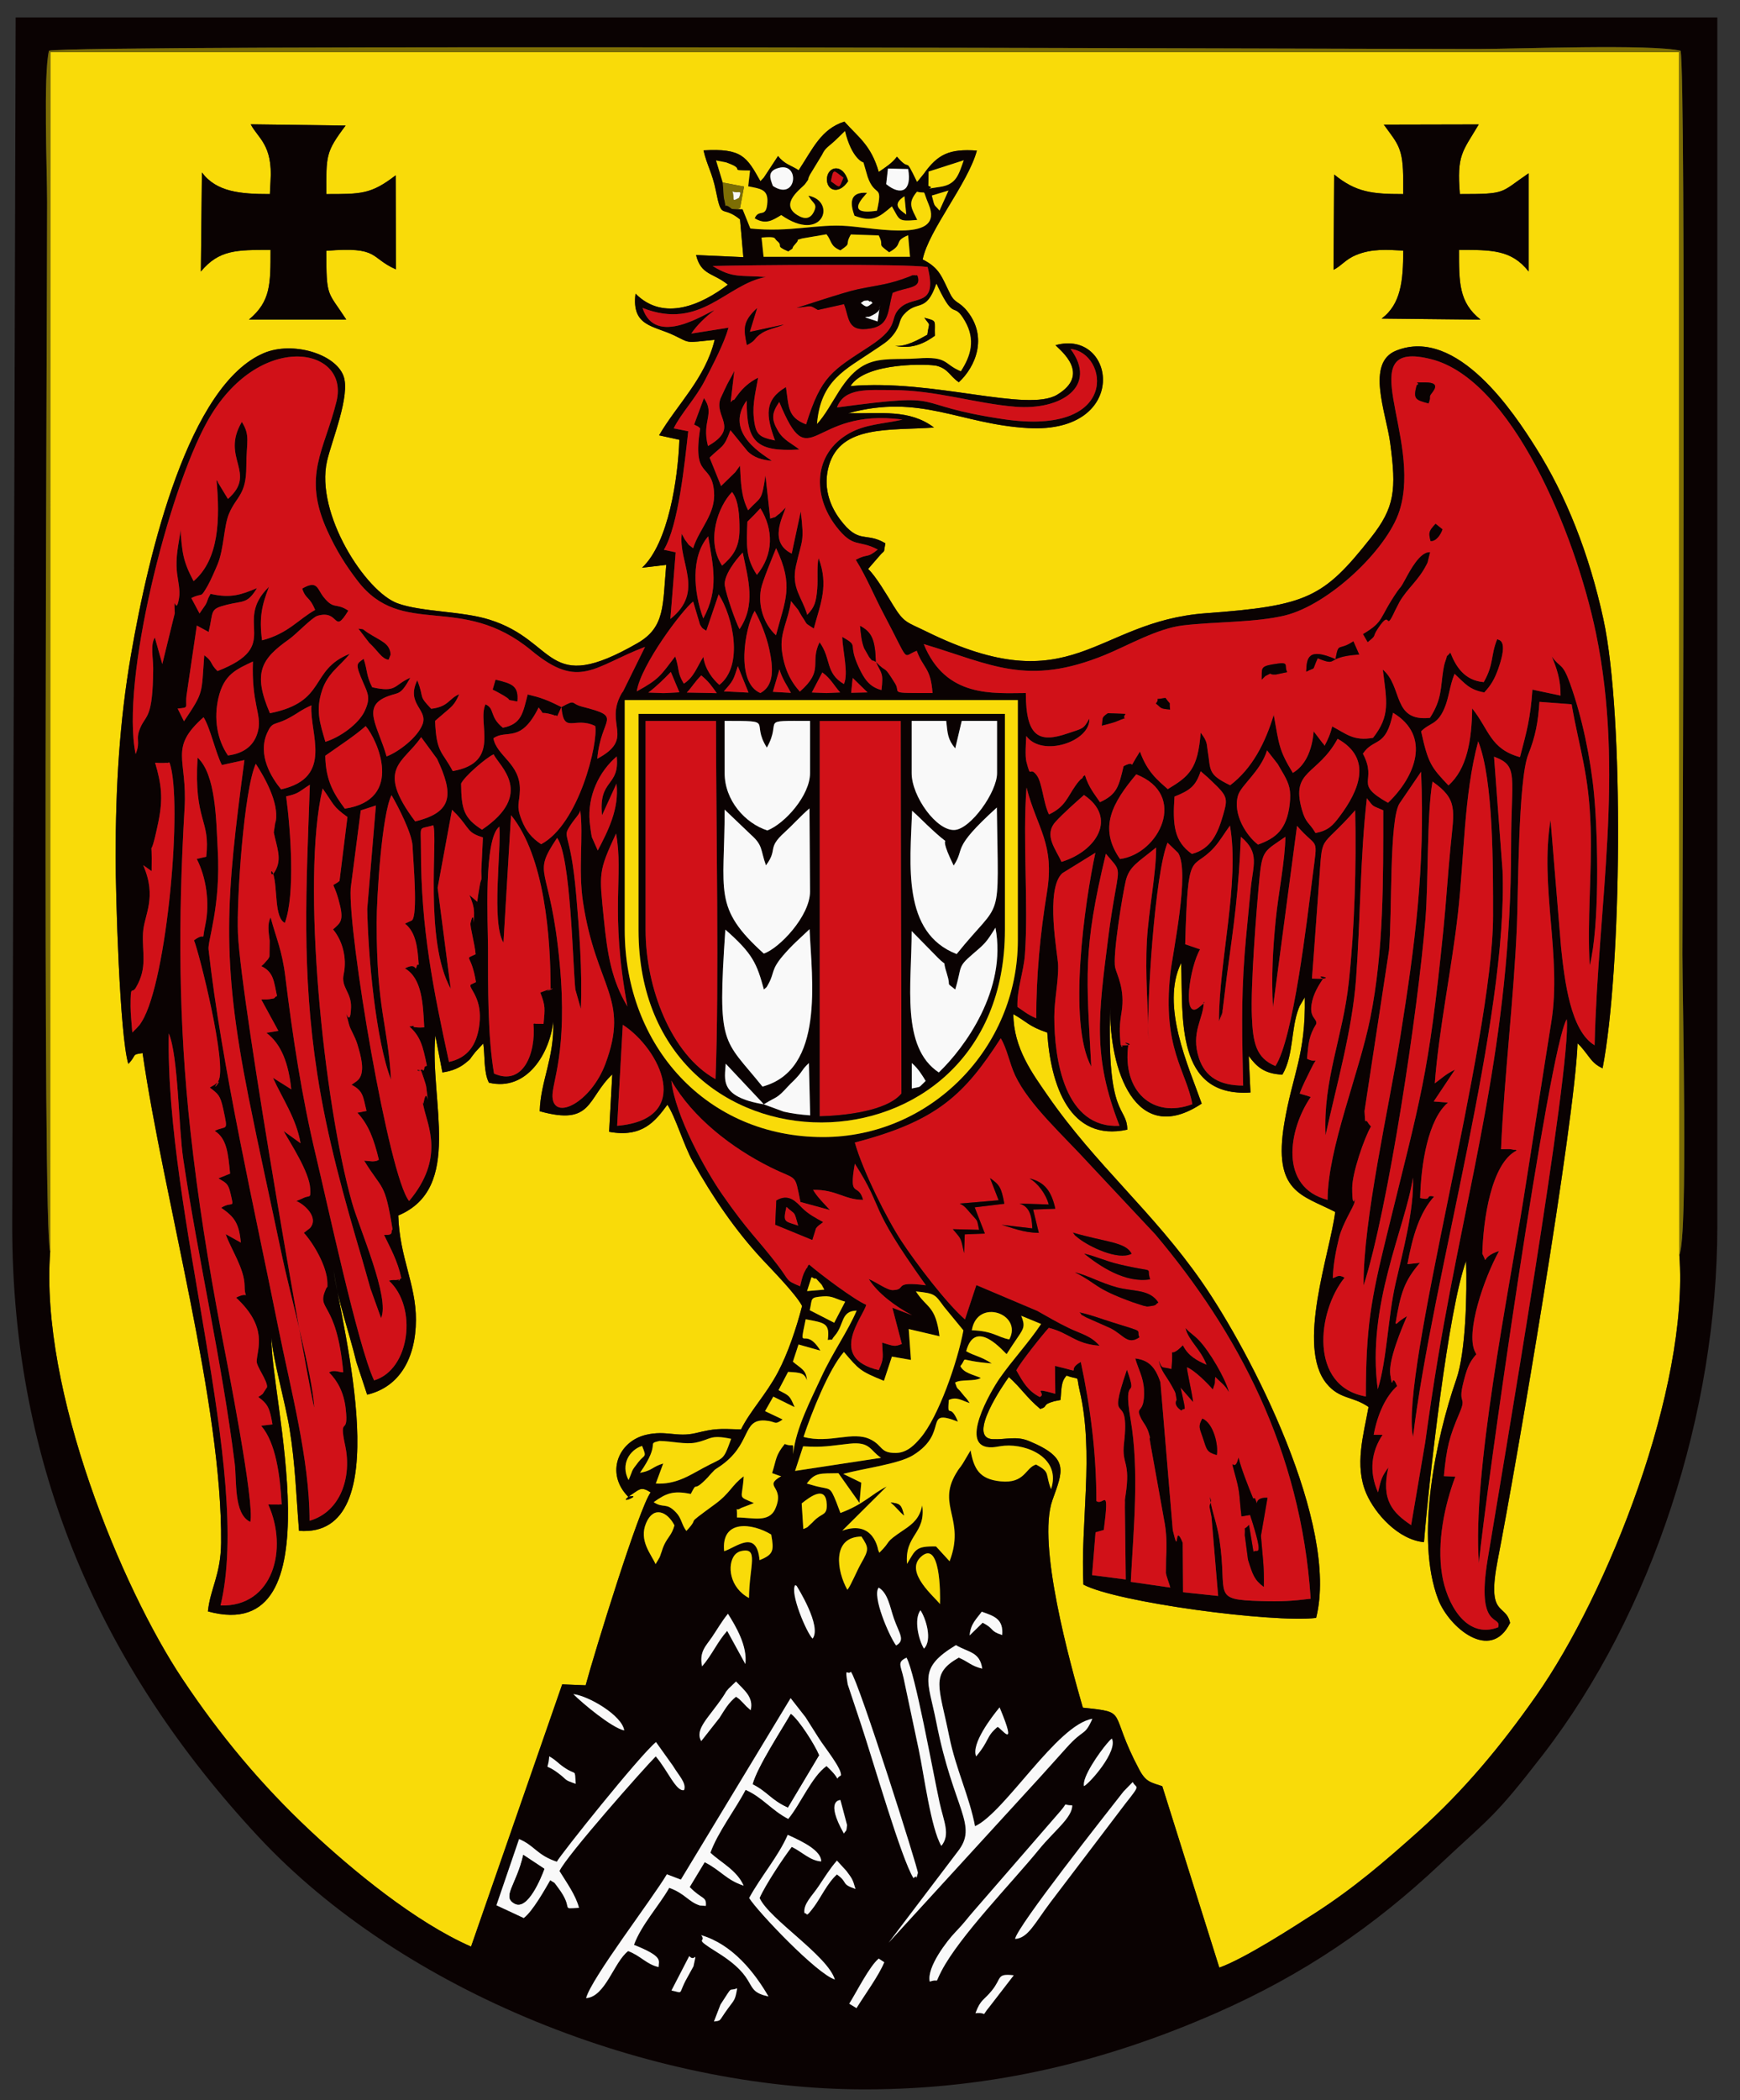 <?xml version="1.0" encoding="UTF-8"?>
<!DOCTYPE svg PUBLIC "-//W3C//DTD SVG 1.1//EN" "http://www.w3.org/Graphics/SVG/1.1/DTD/svg11.dtd">
<!-- www.bayer-frank.de -->
<svg xmlns="http://www.w3.org/2000/svg" xml:space="preserve" width="500px" height="603px" version="1.1" shape-rendering="geometricPrecision" text-rendering="geometricPrecision" image-rendering="optimizeQuality" fill-rule="evenodd" clip-rule="evenodd"
viewBox="0 0 500 603"
 xmlns:xlink="http://www.w3.org/1999/xlink"
 xmlns:xodm="http://www.corel.com/coreldraw/odm/2003">
 <rect x="0" y="0" width="500" height="603" fill="#333333" stroke="none"/>
 <defs>
   <clipPath id="id0">
    <rect x="0.5" width="499" height="603"/>
   </clipPath>
 </defs>
 <g id="Ebene_x0020_1">
  <g id="_2381445438352">
   <path fill="#F9DB09" d="M403.22 52c0,-9.61 -1.46,-10.51 -5.57,-16.21l27.28 -0.06c-4.65,7.85 -6.36,8.65 -5.42,20 13.63,0 11.41,-0.31 19.75,-5.97l0 28.19c-4.95,-6.27 -10.65,-6.19 -20,-6.19 0,9.36 -0.08,15.04 6.19,20.02l-28.43 -0.3c5.57,-4.15 6.2,-10.94 6.21,-19.52 -4.64,-0.25 -9.01,-0.6 -13.53,1.26 -3.13,1.3 -4.01,2.97 -6.49,4.26l0.17 -27.37c6.23,5.09 10.82,5.62 19.84,5.62l0 -3.73zm-325.48 0c0.69,-10.43 -3.67,-12.36 -5.69,-16.3l27.27 0.35c-5.83,7.71 -5.56,8.69 -5.54,19.68 10.03,0 12.84,0.06 19.92,-5.39l0.07 27.01c-7.63,-3.35 -4.62,-6.61 -20,-5.33 0,13.62 0.31,11.4 5.73,19.74l-27.96 0c6.27,-5.22 6.2,-10.25 6.2,-20 -9.76,0 -14.77,-0.06 -20.02,6.2l0.3 -28.44c4.15,5.57 10.94,6.21 19.53,6.21l0.19 -3.73zm-63.31 307.35c-3.02,39.98 20.61,96.7 37.98,122.73 10.79,16.19 22.67,30.41 36.58,43.45 12.37,11.6 30.39,26.42 46.37,33.42l26.19 -75.3 6.74 0.27c2.43,-9.06 15.37,-51.03 18.68,-55.39 -2.6,-1.67 -3.1,-0.99 -5.24,0.44 -5.66,3.8 3.72,-0.13 -1.23,0.79 -6.62,-6.73 -2.82,-15.88 5.12,-17.76 5.86,-1.39 8.85,0.8 14.31,-0.5 5.65,-1.35 6.29,-1.27 13.01,-1.06 2.62,-5.3 7.2,-10 10.59,-16.4 2.88,-5.45 5.27,-12.54 6.96,-19.04 -1.81,-3.43 -8.5,-10.22 -11.52,-13.46 -7.52,-8.07 -14.26,-17.87 -19.92,-28.07 -2.58,-4.65 -4.95,-12.79 -7.27,-16.26 -3.52,4.79 -7.22,9.52 -16.75,7.78l0.91 -16.49c-7.36,6.96 -5.6,14.85 -20.85,10.58 0.22,-8.61 4.27,-15.4 3.88,-25.8 -0.93,9.02 -7.51,20.22 -18.47,17.61 -1.56,-2.97 -1.12,-7.91 -1.63,-11.26l-2.24 2.41c-0.15,0.18 -0.31,0.42 -0.47,0.6 -1.37,1.66 -0.45,1.04 -2.43,2.63 -1.69,1.34 -3.72,2.26 -6.6,2.67l-2.04 -10.6c-1.67,18.79 8.08,43.84 -10.64,51.68 0.35,12.05 5.1,19.7 5.07,29.99 -0.04,11 -4.72,19.27 -14.02,21.46l-3.09 -9.36c-2.1,-8.67 -5.51,-17.98 -6.57,-26.58 2.58,17.21 18.71,77.2 -9.91,75.04 -0.86,-10.53 -1.03,-18.75 -2.71,-29.23 -1.23,-7.67 -4.87,-20.27 -5.19,-26.2 -0.69,15.49 19.37,88.87 -18.29,78.56 0.69,-6.59 3.69,-10.46 3.79,-19.67 0.42,-39.47 -16.58,-99.29 -22.56,-140.63 -3.34,0.42 -1.56,0.49 -4.1,3.1 -2.49,-8.32 -3.65,-48.6 -3.65,-59.5 0.01,-20.02 1.11,-38.84 4.41,-57.93 5.12,-29.71 16.69,-77.66 38.25,-86.71 8.16,-3.41 20.35,0.18 22.79,6.5 2.15,5.56 -3.35,18.6 -4.71,24.6 -3.39,15.07 11.12,37.45 20.28,40.78 6.91,2.51 18.4,2.2 26.31,4.66 19.84,6.15 15.96,22.1 42.63,6.78 8.03,-4.61 7.21,-10.89 8.27,-22.48l-6.96 0.82c7.61,-7.05 10.34,-25.75 10.73,-36.74l-5.83 -1.28c5.2,-8.92 13.27,-16.29 15.97,-27.43 -8.66,0.88 -6.89,1.02 -11.58,-1.24 -5.97,-2.88 -12.36,-2.54 -11.16,-12.02 8.11,8.2 19.12,3.09 26.54,-2.58 -4.37,-3.51 -7.7,-2.69 -9.14,-8.5l13.59 0.61 -0.96 -10.84c-5.34,-4.35 -5.2,0.51 -6.94,-8.22 -1.02,-5.14 -2.55,-7.26 -3.55,-11.6 11.02,-0.65 12.4,1.82 16.34,8.84 0.19,-0.15 0.41,-0.4 0.51,-0.51 0.09,-0.11 0.37,-0.38 0.49,-0.52l4.08 -6.2c1.86,2.43 3.78,2.67 5.92,4.1 4.05,-6.14 6.42,-11.84 13.14,-13.97 3.99,4.47 7.68,6.77 9.87,14.46 1.89,-1.3 3.86,-2.53 5.23,-4.39 4.34,5.02 1.77,-1 5.76,7.26 0.19,-0.17 0.42,-0.43 0.52,-0.56l1.41 -1.74c4.02,-5.66 7.35,-7.28 15.28,-6.71 -2.58,9.5 -13.86,22.81 -15.58,31.26 5,2.51 5.46,5.06 7.92,9.91 1.44,2.86 2.61,2.02 4.98,5.05 5.83,7.42 2.3,15.87 -2.51,20.3 -2.69,-1.87 -2.96,-3.76 -6.25,-4.7 -1.98,-0.56 -20.55,-1.21 -24.88,5.8 23.79,-2.09 50.85,7.66 59.43,2.46 9.68,-5.88 1.02,-12.6 -0.52,-14.2 17.35,-4.83 21.57,25.4 -7.81,23.8 -19.59,-1.07 -30.94,-9.97 -51.77,-4.26 9.37,0.18 17.58,-1.25 24.67,4.1 -12.78,0.91 -26.76,-0.8 -30.19,10.91 -1.73,5.92 0.07,11.29 3.17,15.45 5.5,7.36 7.3,3.47 13.05,6.88 -0.67,3.49 0.18,1.34 -1.97,3.92l-3 3.46c2.15,1.91 5.6,7.8 7.23,10.45 3.14,5.11 3.92,4.75 9.49,7.49 42.32,20.83 48.04,-2.87 80.36,-5.24 29.12,-2.13 33.78,-4.46 47.38,-21.65 6.91,-8.74 7.39,-13.77 5.56,-27.32 -1.18,-8.68 -7.05,-22.91 1.72,-26.43 17.63,-7.06 34.16,18.4 40.01,27.65 8.8,13.89 15.47,30.67 19.55,49.48 6.06,27.94 5.24,100.73 -0.24,128.95 -2.87,-1.37 -3.31,-2.66 -5.53,-5.38 -0.85,-1.04 -0.89,-1.07 -1.66,-1.81 -0.8,22.52 -17.5,120.49 -22.94,148.36 -3.26,16.73 2.27,12.26 3.55,18.07 -5.56,11.42 -17.58,1.3 -20.67,-6.78 -6.69,-17.45 -0.66,-46.28 5.24,-63.22 2.71,-7.79 3.09,-24.55 2.79,-33.92 -5.1,13.84 -10.58,62.15 -12.1,80.74 -7.44,-0.71 -14.08,-8.22 -16.57,-13.97 -3.48,-8.06 -0.78,-16.88 0.64,-24.85 -4.55,-3.16 -8.3,-2.14 -12.05,-6.7 -8.8,-10.67 0.99,-37.44 2.47,-49.3 -9.51,-4.91 -17.98,-5.56 -14.62,-25.53 2.37,-14.04 6.19,-19.56 5.88,-36.1l-1.45 2.46c-0.12,0.28 -0.23,0.52 -0.34,0.82 -2.23,5.83 -1.39,13.47 -4.65,18.92 -5.32,-0.22 -7.48,-2.41 -9.67,-5.36l0.5 10.49c-21.69,1.43 -19.37,-21.53 -19.91,-37.2 -6.02,12.23 2.14,29.71 5.9,40.39 -19.17,12.74 -26.58,-10.05 -26.29,-27.61 -1.05,32.16 4.81,28.11 4.91,35.09 -16.59,3.61 -22.04,-12.84 -23,-27.87 -5.36,-1.79 -5.94,-3.18 -9.75,-5.29 0.05,9.8 5.59,17.16 9.81,23.28 13.83,20.01 30.3,33.36 44.39,53.64 14.25,20.51 39.52,69.85 32.81,96.44 -12.57,1.47 -57.4,-4.48 -66.88,-9.57 -0.89,-17.47 3.15,-37.76 -1.08,-55.72 -1.14,-4.87 0.47,-2.75 -3.74,-4.29 -1.71,1.76 -1.44,4.12 -1.76,7.01l-1.81 0.36c-3.83,1.08 -1.48,1.43 -4,2.21 -3.95,-3.29 -5.51,-6.02 -9.03,-9.17 -1.29,1.75 -12.25,17.49 -4.64,17.85 3.82,0.17 6.7,-1.01 10.44,0.54 11.82,4.9 9.68,8.57 6.7,17.03 -4.43,12.6 5.06,46.68 8.76,59.52 13.51,1.46 7.08,0.64 16.2,17.77 1.94,3.63 3.28,3.65 6.63,4.79l16.39 52.09c7.32,-2.62 21.13,-11.56 27.46,-15.63 11.41,-7.35 20.15,-14.93 29.62,-23.37 13.12,-11.72 23.74,-24.51 33.97,-39.07 20.59,-29.33 43.97,-88.28 41.14,-126.57l-0.07 -345.37 -468.03 0 -0.04 344.37z"/>
   <path fill="#0A0202" d="M205.16 580.46l1.88 -4.87c3.89,-5.91 2,-3.59 4.79,-4.66 -0.6,3.52 -0.76,3.19 -2.64,5.78 -2.81,3.84 -1.78,3.44 -4.03,3.75zm75.14 -2.38c1.54,-4.1 2.31,-3.52 4.72,-6.51 2.95,-3.63 1.27,-4.93 6.29,-4.38l-6.81 8.82c-3.1,3.73 -0.16,1.7 -4.2,2.07zm-87.35 -6.53l5.11 -9.88c1.66,1.99 2.31,-2.22 1.21,2.95 -0.01,0.03 -1.71,3.11 -1.82,3.3 -2.77,4.9 -0.76,4.43 -4.5,3.63zm53.17 5.07l-2.09 -1.27c2.11,-3.33 5.74,-10.66 8.47,-12.96l1.6 1.06c-1.57,3.83 -5.53,9.21 -7.98,13.17zm-44.63 -20.95c9.06,2.67 15.36,10.76 19.34,17.6 -7.78,-1.67 -2.07,-4.81 -14.87,-12.75 -7.2,-4.47 -2.72,-2.57 -4.47,-4.85zm29.67 -6.34c-0.38,-2.6 2.15,-4.86 4.02,-7.63 1.77,-2.63 3.24,-5.06 5.32,-7.45l2.73 2.99c1.61,2.18 1.77,2.28 2.6,5.16 -4.35,-1.49 -1.94,-1.7 -5.33,-4.16 -2.71,2.4 -4.71,6.76 -6.58,9.26 -2.61,3.49 -1.73,1.82 -2.76,1.83zm-12.88 -4.33c2.79,6.13 19.49,16.48 21.62,23.4 -5.15,-1.58 -22.06,-19.35 -24.63,-23.4 3.36,-6.17 8.39,-11.94 11.09,-18.14 4.45,1.99 9.62,4.56 9.63,7.63 -3.12,-0.11 -5.87,-2.99 -8.48,-4.16 -2.34,3.05 -7.54,10.82 -9.23,14.67zm23.22 -28.13l1.91 7.19c-0.22,2.26 -0.32,1.36 -0.91,2.44 -5.53,-9.78 -1.02,-9.61 -1,-9.63zm25.67 52.14c-0.93,-4.16 5.08,-11.84 7.26,-14.1 3,-3.12 3.3,-3.84 5.59,-6.42l24.64 -28.38c2.56,-2.94 0.34,-1.71 3.45,-1.72 0.07,3.49 -5.24,7.37 -9.54,12.66 -7.78,9.55 -22.79,24.84 -28.04,34.92 -2.26,4.34 -0.16,1.94 -3.36,3.04zm24.52 -12.26c0.69,-3.75 26.03,-35.76 31.17,-42.34l2.64 -2.71c0.97,2.02 2.6,0.27 -2.11,6.19l-21.59 28.41c-4.48,5.94 -6.39,10.24 -10.11,10.45zm-65.19 -34.45c-4.9,-2.57 -7.32,-6.16 -12.25,-8.35 -2.8,5.42 -8.07,12.28 -10.1,18.05 3.12,2.92 7.56,4.98 9.55,9.46 -5.01,-1.64 -6.49,-4.34 -11.2,-6.74l-4.3 7.13c3.49,3.63 4.88,2.62 4.63,5.42l-1.71 -0.12c-3.31,-1.05 -4.22,-3.41 -8.81,-5.07 -2.85,5.04 -8.04,10.64 -10.13,16.37 8.54,3.41 7.09,4.49 7.07,6.37 -3.45,-0.74 -5.16,-3.25 -8.75,-4.58 -4.12,3.17 -6.51,13.12 -12.08,13.51 1.45,-5.63 18.98,-28.44 23.21,-35.56l4.02 1.53 31.54 -52.11 4.27 5.46c1.29,2.05 2.56,4.05 3.88,6.12 1.67,2.63 6.67,8.77 6.3,10.62 -2.28,1.23 0.82,1.91 -4.14,-2.7 -4.28,3.08 -7.43,10.89 -11,15.19zm-68.68 -17.98c2.08,1.19 2.29,1.79 4.2,3.12 3.79,2.64 3.05,0.13 3.42,4.77 -3.59,-1.23 -2.18,-0.93 -5.05,-3.08 -4.38,-3.29 -2.86,0 -2.57,-4.81zm2.95 32.93c2.05,3.32 4.69,6.97 5.61,10.56 -5.68,0.32 -1.19,0.61 -5.98,-5.74 -1.65,-2.19 -0.57,-0.99 -2.28,-2.19 -1.53,2.65 -5.08,8.97 -7.62,10.87l-7.85 -3.66 6.51 -19.02c4.39,1.8 5.12,4.63 10.85,6.51 1,-1.96 23.67,-30.36 28.49,-34.36l4.92 6.89c1.58,2.67 3.9,4.87 3.16,6.9 -2.25,0.61 -4.81,-5.84 -8.15,-9.67 -3.11,3.08 -25.7,28.57 -27.66,32.91zm150.72 -24.37c-0.61,-2.56 4.43,-9.68 6.61,-12.23 1.19,-1.39 1.02,-1.06 1.4,-1.43 1.8,3.6 -6.34,12.82 -8.01,13.66zm-24.85 -17c-3.4,2.87 -2.16,3.71 -6.14,8.46 -1.5,-3.6 4.52,-11.4 6.74,-14.08 5.47,13.08 0.27,5.68 -0.6,5.62zm-85.14 4.07c-1.97,-3.42 2.15,-6.68 6.23,-12.72 1.25,-1.84 0.31,-0.78 1.64,-2.36l2.13 -2.04c2.23,2.41 5.15,4.46 4.21,8.25l-1.2 -1.07c-0.15,-0.15 -0.82,-0.89 -1.02,-1.08 -1.22,-1.2 -0.73,-0.84 -1.99,-1.72 -2.15,1.7 -3.28,3.76 -4.74,6.05l-5.26 6.69zm-36.75 -13.5c4.27,0.47 13.98,6.08 14.63,10.43 -3.58,-0.72 -12.21,-7.97 -14.63,-10.43zm79.75 -6.42c2.33,2.89 19.47,57.07 19.26,57.77 -0.96,3.33 0.27,-0.11 -1.26,1.5 -3.43,-5.34 -11.62,-33.77 -15.09,-44.2l-3.81 -11.43c-0.91,-5.58 -0.13,-2.45 0.9,-3.64zm16 -4.04c2.53,4.65 7.48,32.34 9.47,41.51 1.18,5.47 3.24,9.26 0.53,12.54 -3.01,-5.1 -4.96,-20.35 -6.48,-27.57l-4.37 -20.63c-0.83,-3.68 -1.92,-4.59 0.85,-5.85zm19.68 48.4c8.65,-3.99 23.57,-29.19 33.72,-30.85 -2.31,5.19 -2.31,2.58 -7.48,8.36 -2.79,3.13 -4.85,5.38 -7.59,8.43l-43.47 47.49 19.85 -26.16c6,-7.62 -1.18,-11.83 -6.16,-37.15 -2.35,-11.93 -5.5,-15.39 5.64,-22.12 3.66,2.14 6.88,1.9 7.56,6.75 -3.26,-0.79 -3.82,-1.91 -6.75,-3.16 -8.27,4.7 -5.63,8.3 -2.72,22.68 1.89,9.33 5.8,17.24 7.4,25.73zm-15.68 -62.01c1.51,2.25 3.54,8.53 1,11.01 -1.52,-2.48 -2.96,-8.42 -1,-11.01zm-62.75 16.11c-0.88,-4.2 1.04,-5.77 2.83,-8.39 1.53,-2.24 2.81,-4.54 4.6,-6.72 2.21,3.51 5.66,9.24 5,14.44l-5.22 -9.52c-2.82,3.14 -4.26,6.75 -7.21,10.19zm76.87 -8.88c0.29,-3.42 2.02,-4.75 3.48,-6.81 3.69,1.24 6.28,2.17 5.89,6.69 -3.8,-1.24 -1.95,-1.62 -5.61,-3.54l-3.76 3.66zm-26.12 -13.74c2.67,1.59 3.23,5.57 4.34,8.79 1.54,4.45 3.41,6.26 0.66,7.83 -2.02,-2.72 -6.98,-14.3 -5,-16.62zm-24 -0.71c0.18,0.14 0.48,0.12 0.54,0.42 0,0.03 7.21,11.39 4.46,14.94 -1.73,-1.69 -6.56,-13.06 -5,-15.36zm41.6 5.44c-1.27,-1.83 -10.29,-9.08 -5.5,-13.53 5.58,-5.19 5.66,10.49 5.5,13.53zm-54.87 -1.74c-5.66,-3.01 -6.31,-9.54 -4.14,-12.31 0.45,-0.57 1.19,-1.02 1.84,-1.16 5.27,-1.19 2.38,4.13 2.3,13.47zm28.27 -2.36c-3.03,-5.32 -4.57,-15.18 4.04,-15.29 2.15,3.26 2.18,3.71 -0.09,7.68 -1.25,2.19 -2.94,6.39 -3.95,7.61zm-35.41 -11.09c-0.92,-9.21 8.07,-8.1 13.52,-4.78 0.79,4.46 0.81,5.71 -3.35,7.35 -0.82,-9.09 -6.86,-3.56 -10.17,-2.57zm-19.71 3.71c-1.28,-2.89 -4.86,-6.77 -2.71,-11.8 2.14,-5.02 6.11,-3.27 8.14,0.68 -0.79,2.78 -1.82,3.25 -2.89,5.45 -0.59,1.21 -0.65,1.85 -1.08,2.87 -1.44,3.45 1.41,-2.7 -0.63,1.44l-0.83 1.36zm42.46 -10.07l-0.47 -7.35c2.55,-2.05 6.99,-5.29 7.2,0.3 0.11,2.98 -1.15,2.51 -3,4.09 -0.84,0.71 -0.97,0.98 -1.54,1.47 -1.34,1.15 -0.48,0.78 -2.19,1.49zm-2.37 -16.69l2.31 -7.06c5.96,0.36 7.58,-0.14 13.26,-0.75 6.1,-0.66 5.87,1.88 9.13,4.05l-24.7 3.76zm-47.85 2.63c-2.39,-4.53 0.33,-8.67 3.88,-9.81 1.43,3.5 0.77,2.3 -1.09,4.68 -2.23,2.85 -1.42,2.02 -2.79,5.13zm7.83 1l2.13 -5.76c-3.32,1 -2.89,1.95 -6.68,2.69 6.33,-9.06 1.58,-8.2 5.6,-9.16 3.48,0.05 7.43,1.06 10.38,0.48 4.39,-0.87 3.97,-2.4 10.22,-1.09 -2.41,6.67 -1.99,5.08 -8.07,8.4 -4.21,2.29 -7.94,4.75 -13.58,4.44zm101.58 -41.39c-3.35,-0.58 -4.46,-2.4 -10.77,-2.62 1.57,-9.4 14.72,-4.69 10.77,2.62zm3.42 -6.78l5.72 2.35c-3.6,5.4 -8.13,10.2 -11.91,15.59 -2.39,3.41 -12.37,20.3 -2.09,19.82 0.96,-0.04 2.13,-0.34 3.44,-0.45 6.86,-0.55 16.34,3.71 13.42,12.47 -1.8,-4.48 -0.01,-4.77 -4.32,-7.07 -3.13,0.95 -3.15,5.53 -10.18,4.83 -6.16,-0.61 -7.68,-3.65 -8.63,-8.89l-2.23 3.76c-1.15,1.79 -0.76,0.84 -2.02,2.97 -5.43,9.23 2.82,13.03 -1.78,25.11l-3.9 -4.26c-6.01,-0.12 -5.85,0.98 -8.33,5 -0.73,-8.44 5.49,-8.58 4.36,-16.8 -0.71,3.62 -2.59,5.24 -5.23,7.01 -6.16,4.13 -3.2,2.78 -7.09,6.6 -0.15,-0.21 -0.27,-0.85 -0.32,-0.7 -0.01,0.02 -1.17,-8.93 -10.33,-5.63l12.74 -12.67c-4.48,2.25 -6.44,5.02 -13.27,7.58l-1.22 -3.23c-1.82,-4.44 -1.62,-3.43 -5.64,-4.43l-2.8 -0.78c2.4,-3.33 3.95,-2.85 9.09,-2.98l6.04 8.52 0.53 -5.8 -5.18 -2.52c5.75,-1.58 15.89,-2.8 20.04,-5.36 10.66,-6.57 2.59,-13.63 12.9,-9.65 -2.31,-5.81 -3.03,-0.38 -2.62,-6.21 2.25,-1.06 3.67,0.15 6,0.89 -1.13,-1.77 -1.07,-1.34 -2.21,-2.82 -1.46,-1.89 -1.23,-0.79 -1.98,-3.07 1.69,-1.04 5.59,-0.23 7.39,-1.33 -2.08,-0.95 -4.89,-1.37 -5.87,-3.4 2.46,-3.06 -1.47,-1.61 9.03,-0.77 -3.37,-2.13 -4.7,-2.03 -7.36,-3.5 2.62,-9.89 10.97,0.43 11.62,0.82 1.42,-2.23 1.95,-2.97 3.25,-4.9 1.71,-2.52 2.12,-3.24 0.94,-6.1zm-65.54 39.72c-0.05,-4 0.49,-1.76 -2.41,-2.91 -2.72,3.37 -2.34,4.3 -3.63,8.37l2.12 0.76c0.06,0.02 0.34,0.04 0.5,0.1 -5.47,3.22 1.26,2.67 -1.71,9.38 -1.82,4.11 -6.56,2.49 -11.01,2.49 0.11,-4.09 -0.63,-1.44 1.14,-2.7l3.74 -1.43c-4.94,-2.2 -3.33,-0.75 -2.94,-7.68 -3.52,2.6 -3.82,4.76 -8.3,8.03 -9.65,7.05 -3.68,2.85 -8.18,7.65 -1.43,-1.9 -1.32,-3.59 -2.98,-5.33 -2.86,-3 -3.51,-1.04 -6.41,-2.93 3.51,-2.5 5.51,-3.43 10.66,-2.36 2.16,-4.2 0.2,0.19 4.93,-4.81 0.16,-0.17 0.34,-0.41 0.5,-0.58 0.16,-0.17 0.35,-0.4 0.52,-0.57 1.46,-1.45 0.33,-0.56 2.25,-1.86 9.44,-6.35 6.37,-13.71 13.15,-13.26 3.3,0.22 2.54,1.47 5.05,-0.3l-5.06 -2.4 2.37 -4.17 6.13 3.02c-1.43,-3.38 -1.46,-3.24 -4.63,-4.87l2.75 -5.25c3.52,0.19 4.73,0.28 5.41,2.44 -0.11,-3 -1.81,-3.46 -4.03,-5.37l1.62 -4.94 6.29 1.77c-4.62,-7.57 -6.37,1.24 -4.23,-9.01 5.54,1.04 6.96,1.07 6.35,5.94 2.12,-0.33 0.49,0.54 2.08,-1.31 2.67,-3.09 1.62,-7.04 6.21,-7.11 -2.49,5.87 -7,12.2 -10.16,19.11 -2.81,6.14 -7.37,14.72 -8.09,22.09zm11.8 -37.72l-7.02 -3.6c0.79,-3.45 -0.08,-3.68 3.89,-3.98 2.66,-0.2 3.64,0.83 6.29,1.52l-3.16 6.06zm23.48 -9c5.66,0.59 5.46,0.9 8.08,4.41l5.57 6.77c-1.68,9.1 -7.22,24.99 -12.38,30.95 -1.43,1.65 -3.65,4.21 -6.99,4.25 -4.66,0.05 -3.69,-2.07 -7.33,-3.88 -5.13,-2.55 -11.76,1.33 -19.24,-0.72 2.29,-6.9 7.29,-19.5 11.6,-24.39 4.39,5.11 4.6,5.49 11.5,8.29l2.3 -6.96 5.47 0.95 -0.64 -8.86 8.85 2.07c-1.17,-8.94 -3.55,-7.89 -6.79,-12.88zm-31.28 -0.09l1.29 -4.01c2.18,1.27 0.24,-0.76 2.21,1.41 1.26,1.39 0.4,0.38 1.46,2.18l-4.96 0.42zm164 28.2c-3.26,-24.21 7.89,-46.2 10.11,-60.79 0.39,9.22 -2.95,21.37 -5,30.4 -2.2,9.67 -2.48,22 -5.11,30.39zm-150.27 -70.86c23.64,-6.14 31.47,-13.73 41.93,-29.93 1.78,2.86 2.55,7.29 4.14,10.66 4,8.48 13.8,17.18 21.43,25.55l18.86 20.12c23.45,27.83 41.82,61.78 44.63,104.6 -5.45,0.67 -8.41,0.83 -14.17,0.67 -14.7,-0.42 -9.58,-1.61 -12.05,-17.72 -0.75,-4.87 -2.15,-7.87 -2.8,-12.2 0.94,1.59 -0.14,1.75 -0.04,2.95l0.44 2.23c0.03,0.17 0.1,0.46 0.12,0.63l1.91 22.64 -10.08 -1.07 -0.1 -14.21c-2.58,-6.38 -0.87,4.76 -2.85,-3.6l-3.55 -42.47c-1.49,-4.47 -3.45,-6.4 -7.24,-6.85 0.87,3.08 2.35,5.45 2.51,8.98 0.34,7.58 -2.87,4.21 -0.73,8.44 0.44,0.88 1.51,2.1 2.01,3.7 0.83,2.67 0.23,1.31 0.33,1.9 0.01,0.05 0.26,1.59 0.29,1.77l4.11 22.85c0.62,3.79 0.48,7.6 0.34,9.84l-0.05 4.14c0.15,0.98 0.94,2.95 1.26,4.17l-11.35 -1.64c0.76,-15.1 2.5,-31.85 -0.07,-46.74 -2.39,-13.81 2.36,-4.48 -1.04,-14.21 -6.17,18.14 1.08,4.67 -0.84,21.12 -0.74,6.39 1.97,4.96 0.43,15.07 -0.31,1.99 -0.09,0.47 -0.18,3.34l0.25 20.74 -9.68 -1.26 1 -12.28 2.38 -0.69c1.7,-13.37 -0.13,-6.69 -2.14,-8.31 0,-13.89 -1.75,-27.18 -4.48,-39.93 -4.82,2.66 1.84,3.34 -7.42,1.13l0.09 8.01c-7.46,-2.06 -2.27,-0.02 -4.46,0.93 -3.41,-1.8 -4.65,-4 -6.73,-7.66 1.2,-2.33 7.66,-10.4 9.32,-12.2 5.95,1.47 7.54,4.64 14.61,5.14 -2.63,-2.95 -5.14,-3.32 -8.82,-5.08 -3.43,-1.65 -5.85,-3.12 -9.1,-4.93l-17.5 -7.41 -3.27 9.86c-5.36,-4.7 -13.93,-15.94 -18.21,-22.44 -4.22,-6.41 -11.11,-20.15 -13.44,-28.35zm-66.68 -33.81c10.69,6.88 20.62,27.1 -1.62,29.01l1.62 -29.01zm13.95 16.02c6.13,10.68 17.38,19.37 28.46,24.88 8.01,3.99 6.89,1.52 8.64,9.98l8.46 2.31c-1.88,-2.11 -3.5,-3.57 -4.83,-5.79 6.74,-0.12 8.9,2.85 14.39,2.87 -1.44,-5.25 -4.21,0.06 -2.39,-10.39 9.02,14.15 3.05,10.67 20.42,34.92 -9.87,-1.28 -5.22,1.26 -9.51,1.39 -1.61,0.05 -4.75,-2.32 -6.91,-3.18 2.6,4.11 7.65,7.87 12.45,10.39l-5.67 -2.16 2.73 10.41c-2.11,0.82 -2.12,0.68 -5.66,-0.39 0.14,4.15 0.63,4.43 -0.99,7.89 -14.92,-3.5 -4.31,-15.42 -3.59,-18.75 -3.3,-1.33 -13.4,-8.93 -16.41,-11.56 -0.16,0.17 -0.37,0.25 -0.42,0.58 -0.05,0.33 -0.33,0.46 -0.4,0.59l-0.68 1.3c-0.6,1.43 -0.76,2.61 -1.09,3.77 -4.33,-1.8 -2.83,-1.38 -6.54,-6.2 -5.84,-7.6 -8.32,-9.37 -15.82,-20.15 -4.75,-6.81 -13.55,-22.61 -14.64,-32.71zm-46.06 -76.21c9.74,11.92 11.37,35.42 11.37,49.93 -3.29,1.62 3.72,-1.24 -1.25,0.37l-1.72 0.63c1.55,3.89 1.32,4.68 0.94,9l-2.38 -0.03c-0.05,-0.17 -0.36,-0.03 -0.52,0.03 0.76,8.55 -3.03,17.96 -11.33,14.27 -1.84,-10.88 -1.72,-24.72 -1.73,-36.27 -0.01,-6.79 -1.33,-31.06 3.26,-34.65 0.58,6.84 -2.33,27.49 1.18,33.33l2.18 -36.61zm32.67 -33.05l112.96 0 0 68.98c0,30.93 -25.09,56.5 -55.98,56.5 -33.39,0 -56.98,-26.13 -56.98,-59.5l0 -65.98zm201.38 124.98c3.02,-13.9 7.69,-30.14 8.78,-44.99 1.24,-16.75 1.19,-35.24 3.1,-51.8 2.12,2.73 1.32,1.96 4.71,3.46 0,19.92 0.15,40.38 -3.72,59.62 -3.25,16.16 -12.25,37.45 -12.28,52.25 -13.99,-3.64 -11.27,-20.17 -4.85,-29.54l-1.13 -0.39c-0.09,-0.03 -0.46,-0.13 -0.56,-0.16 -0.09,-0.03 -0.43,-0.11 -0.53,-0.14 -0.08,-0.03 -0.4,-0.13 -0.47,-0.16 -0.07,-0.02 -0.33,-0.07 -0.48,-0.15 0.94,-2.58 2.08,-4.63 3.24,-7.04 2,-4.19 1.83,-1.34 -1.14,-2.96 0.42,-4.45 0.57,-6.62 2.66,-9.99 0.32,-1.57 -1.94,-1.66 -1.36,-5.53 0.47,-3.14 2.1,-5.6 3.33,-7.48 -2.95,-1.35 3.93,-0.01 -1.03,0.05l-2.18 -0.05c0.72,-9.04 1.27,-17.39 2.02,-27.31 1.15,-15.12 -0.22,-9.02 10.41,-21.02 0.36,15.89 -0.16,33.77 -1.84,49.38 -1.69,15.74 -7.44,27.98 -6.68,43.95zm-200.61 -37c-4.52,-7.54 -5.75,-14.89 -6.76,-25.01 -1.33,-13.35 -1.65,-13.54 3.49,-24.64 2.26,12.05 -1.85,22.07 3.27,49.65zm160.28 -17.86c0.79,-28.49 1.81,-20.61 8.31,-27.78 1.56,-1.72 2.97,-4.11 4.55,-6.29 2.88,16.11 -3.22,39.22 -3.14,56.14 0.13,-0.24 0.25,-0.58 0.31,-0.77 0.07,-0.2 0.22,-0.55 0.3,-0.8 1.33,-4.52 -0.87,4.54 0.45,-1.7l1.22 -9.89c2.08,-15.23 3.34,-23.77 4,-39.77 5.56,4.65 3.46,8.04 2.79,15.33 -0.57,6.3 -1.24,12.21 -1.71,18.37 -1.06,13.94 -0.69,24.15 -0.43,37.74 -6.74,-0.02 -10.88,-2.45 -12.68,-7.84 -2.5,-7.51 1.36,-11.32 1.35,-16.2 -0.14,0.29 1.27,-0.54 -1.39,1.6 -4.97,3.98 -2.59,-11.78 0.35,-16.68l-4.28 -1.46zm-48.2 18c-0.2,-5.1 1.78,-9.93 2.15,-15.11 1.04,-14.27 -0.7,-32.94 0.46,-47.89 3.08,11.9 8.17,16.07 5.85,30.22 -1.95,11.92 -3.06,23.85 -3.06,36.05 -2.77,-1.24 -3.54,-2.05 -5.4,-3.27zm10.59 2.86c0,-5.02 1.24,-10.28 1.1,-14.9 -0.09,-2.97 -3.81,-21.77 1.21,-26.37l9.49 -5.86c-3.05,14.17 -8.03,48.78 -1.18,61.4 -1.37,-25.78 -2.49,-33.38 4.2,-61.12 3.89,4.66 4.01,3.58 2.73,10.76 -0.74,4.2 -1.46,8.58 -2.01,12.98 -2.88,22.7 -4.63,34.43 3.2,54.38 -15.78,0.86 -18.74,-19.05 -18.74,-31.27zm27.08 6.73c-0.6,-10.49 1.82,-47.9 5.46,-56.76l3.07 2.97c3.37,5.55 -1.6,28.59 -2.27,34.65 -2.34,21.34 4.56,27.84 6.33,37.47 -11.39,4.29 -20.25,-3.79 -18.4,-17.06 -2.92,-1.36 2.99,0.11 -1.14,0.16 -2.31,0.02 0.62,1.04 -1.08,-0.16 -0.35,-4.05 -0.35,-5.48 0.29,-9.43 1.06,-6.54 -1.4,-10.76 -1.84,-12.71 -0.8,-3.54 2.19,-21.4 3.03,-24.93 1.01,-4.21 3.59,-5.35 8.73,-9.58 0.06,7.19 -2.18,18.24 -2.64,26.63 -0.57,10.44 0.37,18.66 0.46,28.75zm42.67 -61.59c6.06,7.08 6.01,2.33 4.45,14.63 -1.59,12.47 -5.51,46.48 -10.66,54.33 -5.66,-2.33 -6.45,-6.83 -6.76,-14.1 -0.4,-9.09 1.26,-30.27 2.19,-39.97 0.77,-8.1 1.59,-7.65 7.43,-11.75 -0.06,6.66 -2.04,16.44 -2.76,23.71 -0.83,8.32 -1.31,16.59 -0.8,25.22l6.91 -52.07zm-242.82 -4.61c0.23,0.2 0.5,0.48 0.66,0.65 0.16,0.16 0.45,0.44 0.64,0.64 3.88,4.18 3.01,5.26 7.58,6.64l-0.47 9.59c0.13,3.83 0.01,1.58 -0.44,4.22 -0.25,1.47 -0.5,2.78 -0.71,4.67l-2.25 -1.94c0.58,1.38 1.33,3.27 1.32,5.12 -0.06,7.16 0.17,-2.32 -1.01,2.93 -0.22,0.95 1.27,6.19 1.46,8.95 -3.54,1.74 -1.28,-0.52 0.1,8l-1.53 0.74c-0.02,0.04 -0.07,0.27 -0.07,0.31 -0.03,1.1 3.42,3.97 2.61,10.94 -0.73,6.37 -3.6,9.79 -8.76,10.94 -4.49,-20.71 -8.06,-38.25 -8.06,-60.93 0,-7.62 -0.86,-5.65 3.54,-7.03 1.38,3.56 -2.67,33.19 5.02,46.95l-3.76 -29 4.13 -22.39zm262.6 168.46c-16.4,-2.86 -13.99,-24.43 -6.12,-34.12 -1.83,-1.04 -2.18,-0.18 -3.39,0.13 0.11,-3.73 0.91,-8.04 1.83,-11.69 0.99,-3.95 4.17,-8.79 4.39,-10 0.63,-3.42 -0.65,3.56 -0.64,-4.2 0,-4.33 3.5,-14.45 5.4,-17.65l-0.7 -0.83c-1.17,-2.16 -0.86,1.45 -1.16,-3.58l7.04 -46.14c0.94,-10.85 0.03,-37.67 3.04,-42.24l6.18 -9.07c1.16,27.95 -1.75,49.65 -5.99,76.21 -3.15,19.78 -10.71,52.6 -10.54,71.33 7.04,-21.85 15.65,-78.97 17.77,-105.11 0.9,-11.02 0.38,-30.1 2.04,-39.61 7.33,5.15 6.22,8.06 5.19,18.62 -0.8,8.12 -1.27,16.1 -2.07,23.99 -4.31,42.69 -6.47,47.67 -16.32,87.88 -4.48,18.26 -5.95,26.22 -5.95,46.08zm-70.65 -154.33c-6.25,-8.96 -2.2,-16.12 4.66,-24.31 15.05,5.88 6.53,22.85 -4.66,24.31zm-16.82 0.82c-1.61,-3.67 -5.2,-7.65 -1.67,-11.55 1.96,-2.17 5.67,-5.48 8.14,-7.65 9.65,6.49 3.66,16.11 -6.47,19.2zm-138.1 42.21c0.41,-10.86 -0.42,-22.08 -1.34,-32.69 -1.69,-19.47 -4.38,-15.92 -1.47,-20.32 1.14,-1.72 2.49,-2.98 2.63,-3.99 0.96,7.38 -0.62,16.95 0.78,26.26 3.75,24.82 13.52,27.58 6.45,46.51 -4.13,11.06 -14.78,16.51 -15.21,9.53 -0.25,-4.06 4.45,-12.89 2.07,-38.36 -2.7,-28.96 -8.32,-24.71 -0.74,-36.03 3.93,5.18 4.47,35.95 5.24,43.53l1.59 5.56zm194.58 -47.17c-3.23,-2.41 -7.36,-8.71 -5.73,-14.15 0.88,-2.94 6.49,-6.92 8.32,-12.91l3.07 3.93c0.17,0.29 1.37,2.32 1.82,3.13 1.46,2.64 2.09,4.43 1.62,8.42 -0.86,7.22 -3.89,9.7 -9.1,11.58zm-24 -13.79c4.51,-1.79 6.11,-3.05 7.52,-7.27l2.04 1.77c0.24,0.22 0.93,0.88 1.16,1.1 4.59,4.34 4.61,4.92 3.28,9.58 -1.53,5.35 -3.48,9.86 -9,11.29 -5.11,-3.6 -5.57,-8.29 -5,-16.47zm-231.97 32.25c0.24,13.61 2.45,37.73 6.83,49.02 -0.92,-16.1 -4.13,-19.82 -4.13,-45 0,-7.54 1.51,-31.14 4.27,-36.69 1.85,3.16 5.9,11 6.05,14.62 0.17,4.17 1.61,19.96 -0.2,21.37l-1.99 0.91c3.23,2.48 3.65,7.15 3.96,11.79 -0.14,0.08 -0.42,-0.06 -0.47,0.11 -0.79,2.59 0.28,-1.09 -3.49,0.96 4.91,2.85 5.19,10.07 5.55,16.93l-1.19 0.05c-0.1,-0.01 -0.47,-0.01 -0.58,-0.02 -0.11,0 -0.44,-0.03 -0.56,-0.04 -2.07,-0.17 1.03,-0.7 -1.95,-0.25 3.16,2.83 3.88,5.54 5.04,11.26 -0.22,0.17 -0.62,0.14 -0.68,0.46 -0.38,1.95 -0.42,0.18 -0.96,0.73 -0.95,0.96 -1.88,-0.62 0.01,0.34 0.27,0.84 1.33,3.6 1.46,4.69 0.99,8.53 0.26,-1.15 -0.71,4.09 -0.38,2.02 -0.68,-1.46 -0.04,1.57 1.13,5.36 6.11,14.71 -4.19,26.98 -5.82,-7.02 -17.62,-76.99 -16.78,-89.86l2.89 -22.31 4.35 -1.4 -2.49 29.69zm26.97 -35.98c0.94,-2.05 7.2,-7.45 9.34,-8.4 1.67,3.41 11.92,11.33 -3.34,21.64 -5.18,-3.34 -5.93,-5.76 -6,-13.24zm245.52 14.2c-1.8,-3.13 -2.77,-2.65 -3.93,-6.78 -3.2,-11.45 4.46,-9.64 10.28,-20.28 10.21,5.68 6.07,15 0.57,22.3 -1.94,2.58 -3.22,4.04 -6.92,4.76zm-258.72 -3.34c-11.57,-15.39 -3.33,-16.74 1.72,-24.19l4.58 6.24c4.7,10.05 4.71,15.31 -6.3,17.95zm310.02 -18.58c7.22,2.64 4.9,5.42 4.9,25.72 0,56.33 -12.29,95.08 -20.97,146.66 -1.4,8.34 -2.56,16.24 -3.7,24.45l-4.05 23.82c-5.23,-3.53 -8.74,-7.1 -6.54,-16.59 -1.84,2.63 -2.04,3.08 -2.98,7.18 -2.73,-6.12 -1.81,-11.89 1.32,-16.52l-2.56 0c1.08,-5.85 3.41,-11.01 6.73,-14 -1.76,-4.53 -1.13,2.24 -1.96,-3.26 -0.63,-4.18 3.41,-13.58 4.79,-16.81 -3.16,1.85 -2.76,2.45 -3.28,2.07 1.45,-8.77 2.5,-12.11 7,-17.4l-3.59 0.4c1.49,-8.04 3.48,-14.79 7.66,-19.41 -2.83,-0.68 -0.23,1.29 -4,0.41 0.25,-9.86 2.29,-22.57 8,-27.41l-4.1 -0.31 6.1 -9.14c-2.71,1.33 -3.76,2.45 -5.79,3.93 1.16,-15.53 4.85,-32.79 6.64,-48.74 1.85,-16.39 1.68,-34.05 5.83,-49.46 4.43,11.02 4.27,36.67 4.27,50.13 0,36.17 -26.87,131.38 -23,149.59 5.53,-45.7 27.33,-120.02 25.73,-162.59l-2.45 -32.72zm-335.85 -0.28c4.69,-3.32 8.39,-5.67 11.61,-8.51 3.26,3.73 11.3,21.1 -5.99,23.71 -2.94,-3.95 -5.53,-7.87 -5.62,-15.2zm76.6 23.37c-0.19,-0.78 -0.54,-3.49 -0.62,-4.36 -0.7,-7.5 2.75,-14.53 7.77,-18.8 0.91,8.87 -5.3,6.27 -4.22,16.9l4.15 -9.1c0.89,7.27 -2.64,13.98 -5.38,19.2l-1.7 -3.84zm-125.5 -21.37l0.75 0.06c0.05,0 0.33,0.02 0.39,0.02l1.28 0c0.08,0 0.38,-0.02 0.44,-0.02 0.07,-0.01 0.39,-0.02 0.44,-0.02 0.06,0 0.4,0.13 0.44,-0.02 0.04,-0.14 0.29,-0.08 0.42,-0.02 3.88,11.11 -0.72,62.57 -7.94,74.26 -0.96,1.56 -0.62,0.89 -1.49,1.94l-1.28 1.28c-0.16,-2.21 -0.5,-5.38 -0.5,-7.55 0,-6.57 0.32,-3.29 1.52,-5.33 3.43,-5.83 1.74,-9.87 2.06,-15.78 0.28,-5.05 4.14,-10.07 0.04,-19.4l2.43 1.72c0.23,-12.93 -0.97,-0.03 1.94,-14.14 1.4,-6.78 0.87,-10.88 -0.94,-17zm36.21 7.66c-2.71,-3.28 -6.89,-9.84 -3.98,-16.28 1.48,-3.28 2.04,-2.02 5.98,-4.08 2.94,-1.54 3.44,-2.31 6.71,-3.77 -0.62,7.95 6.52,20.71 -8.71,24.13zm-21.52 19.34l-2.72 0.63c2.66,5.19 3.81,12.51 2.48,18.82 -1.29,6.09 0.61,1.69 -3.28,4.55 1.43,3.29 9.69,36.13 6.99,40.42 -2.74,4.32 2.28,-1.96 -1.05,1.04l-1.39 0.82c2.39,1.87 2.98,2.12 3.86,6.18 1.51,6.95 0.93,4.52 -2.45,6.27 3.56,2.23 3.85,6.66 4.42,12.27l-3.36 1.35c1.92,1.21 2.79,1.29 3.43,4.13 1.16,5.07 0.73,2.21 -2.63,4.32 3.91,2.72 5.08,4.46 5.66,10l-4.37 -2.43c1.48,4.32 5.4,9.85 5.44,14.93 0.05,4.65 1.76,1.18 -2.46,3.3 9.33,8.63 6.03,14.72 5.93,18.31 -0.04,1.52 3.16,5.59 2.97,7.41l-1.25 1.93c-0.13,0.12 -0.48,0.35 -0.6,0.45 -0.12,0.1 -0.46,0.27 -0.66,0.44 2.81,2.03 3.32,3.34 4.07,7.86l-3.25 0.39c4.21,4.85 5.46,14.28 5.9,22.61 -0.2,0.06 -0.55,-0.18 -0.62,0.02l-3.24 -0.02c5.8,12.79 1.39,29.47 -13.71,29 9.18,-38.1 -15.91,-112.7 -14.87,-164.27 2.76,6.54 2.79,26.91 4.15,36.04 4.35,29.21 11.09,57.97 14.78,87.34 0.65,5.1 -0.36,14.58 4.49,16.9 1.37,-5.17 -6.79,-46.29 -8.45,-55.01 -3.66,-19.34 -6.57,-37.5 -8.72,-57 -3.51,-31.89 -3.57,-61.09 -1.71,-92.96 0.84,-14.32 -4.64,-17.16 5.46,-26.1 1.99,3.22 3.41,10.11 5.26,13.73l6.48 -1.42c-5.3,39.8 -6.81,56.73 1.18,96.78 2.99,14.99 6.33,29.87 9.4,44.57 2.68,12.82 8.84,34.47 9.5,44.58 -0.85,-1.34 -21.07,-115.68 -21.95,-136.18 -0.41,-9.62 1.72,-41.24 5.13,-48.69 2.47,3.78 6.64,11.06 5.76,16.38 -0.03,0.21 -0.15,0.49 -0.19,0.69l-0.4 2.66c0.86,4.24 2.47,7.61 0.35,11.17 -1.47,2.48 -1.29,-1.57 -0.53,0.66 1.34,4.25 0.27,12.55 3.36,14.14 3.02,-8.11 1.67,-26.63 0.38,-36.34 3.78,-0.82 3.57,-1.33 6.81,-3.34 -1.03,29.6 -2.43,53.53 2.13,83.04 2.81,18.22 7.67,35.58 12.86,53.11 0.86,2.9 1.58,5.65 2.43,8.55l3.04 8.45c2.65,-5.69 -6.19,-25.56 -8.34,-33.14 -8.1,-28.58 -14.73,-92.52 -8.45,-118.93 3.33,4.66 2.77,5.04 7.13,8.19l-2.28 18.36c-2.59,2.15 -1.94,-0.51 -0.31,5.26 1.73,6.14 0.73,6.63 -1.55,8.65 2.61,3.07 4.1,8.08 3.05,12.92 -0.8,3.75 2.24,5.13 2.12,9.43 -0.2,7.52 -2.54,-2.64 -0.58,4.94 0.39,1.52 1.67,3.28 2.41,5.71 0.96,3.21 2.29,7.69 0.39,10.03 -0.16,0.19 -0.44,0.39 -0.6,0.56l-1.47 1.03c3.48,1.77 3.28,3.51 4.31,7.51l-2.64 0.51c3.21,3.4 4.76,7.59 6.18,13.49 -0.34,0.14 -0.37,0.43 -1.88,0.48 -0.02,0 -2.28,-0.2 -2.35,-0.21 5.28,8.66 5.93,5.82 8.16,19.73 -0.7,0.69 0.59,1.7 -2.44,1.6 1.74,3.65 3.89,7.37 4.96,12.4 -2.21,1.56 1.13,0 -1.56,0.55 -0.19,0.04 -0.73,-0.16 -2,0.19 8.27,7.56 6.09,25.55 -4.26,28.63 -4.59,-9.59 -13.64,-51.68 -16.74,-64.58 -4.04,-16.86 -6.65,-34.09 -8.77,-51.35 -0.93,-7.62 -2.65,-11.08 -4.22,-16.99 -0.98,1.74 -0.61,4.18 -0.27,6.68l-0.06 4.51c-0.11,0.28 -0.27,0.5 -0.41,0.76l-1.22 1.38c-0.16,0.19 -0.48,0.42 -0.73,0.64 3.6,1.71 3.61,4.41 4.52,8.58 -0.21,0.14 -0.48,0.14 -0.62,0.42 -0.14,0.3 -0.52,0.31 -0.72,0.34 -1.52,0.28 -1.54,0.23 -3.18,0.24l4.91 9 -3.44 0.57c4.35,3.25 6.38,8.89 7.15,16.22l-5.26 -3.31c2.62,5.82 6.76,11.77 7.92,18.79l-4.86 -3.5c1.94,3.5 7.46,11.83 7.65,16.64 0.12,3 -0.06,1.56 -2.34,2.76l-1.66 0.7c2.02,0.75 6.65,4.6 3.94,7.76l-1.77 1.37c2.73,2.98 6.68,9.63 6.76,14.38 0.02,1.86 0.04,0.66 -0.45,1.78 -2.84,6.51 3.04,2.83 5.01,23.84 -0.86,0.24 -2.46,-0.89 -4.08,0.08 2.34,2.34 4.21,5.58 4.76,10.29 1.02,8.68 -2.13,1.42 -0.11,10.84 1.9,8.88 -1.3,18.89 -10.25,21.47 0,-17.62 -5.48,-37.9 -8.95,-55.27 -6.71,-33.54 -16.38,-75.58 -20.08,-108.8 -0.28,-2.49 3.55,-12.44 2.64,-28.63 -0.46,-8.23 -0.47,-21.54 -5.8,-26.44 -1.1,18.62 3.76,17.47 2.49,28.46zm332.38 -29.59c3.18,-4.73 6.58,-1.45 8.66,-11.74 11.08,6.66 6.41,18.36 -1.45,25.85 -10.23,-5.78 -2.81,-5.76 -7.21,-14.11zm-230.31 -13.38c0.69,8.02 3.63,2.53 9.71,5.43 0.9,4.78 -4.62,28.14 -15.54,33.95 -2.75,-1.82 -4.33,-3.77 -5.57,-6.87 -1.74,-4.39 -0.61,-4.78 -0.54,-8.72 0.14,-7.58 -6.62,-9.65 -7.61,-14.82 3.77,-2.73 7.81,1.67 13,-8.85 2.26,2.77 -0.43,0.75 4.25,2.14 0.08,0.02 0.47,0.32 0.53,0.15 0.06,-0.17 0.35,0.14 0.58,0.18l1.19 -2.59zm-95.83 13.9c-3.16,-4.65 -4.11,-10.66 -2.72,-16.58 1.57,-6.72 5.11,-8.13 9.9,-10.41 -0.45,12.05 2.53,15.14 1.52,19.7 -0.95,4.32 -3.98,6.68 -8.7,7.29zm179.53 -22.26l4.26 4.15 -4.7 0.11 0.44 -4.26zm-8.73 -1.59c2.46,1.81 3.28,3.68 5.13,5.75l-3.93 0.18 -4.22 -0.17 3.02 -5.76zm-12.32 -0.87c0.76,2.69 2.27,4.74 3.3,6.74l-5.19 -0.3 1.89 -6.44zm-15.99 6.31c2.77,-3.1 2.76,-3.27 4.03,-7.24l3.07 7.59 -7.1 -0.35zm-10.63 0.34c1.64,-1.75 2.18,-2.94 4.14,-4.92 2.18,1.76 3.04,3.11 4.47,5.09l-8.61 -0.17zm-11.06 0c2.27,-1.67 4.53,-3.91 6.46,-5.92l2.46 5.85 -3.72 0.21 -1 0.02 -4.2 -0.16zm32.2 0.14c-7.12,-2.94 -4.58,-18.54 -1.65,-23.59 1.7,2.93 3.41,7.36 4.21,11.04 1.12,5.18 1.52,10.38 -2.56,12.55zm-11.99 -28.34c4.14,6.41 7.24,20.5 0.2,26 -1.89,-1.64 -4.11,-4.46 -4.6,-8.05 -1.87,2.95 -2.66,5.81 -5.61,7.7 -1.98,-3.32 -1.17,-3.92 -2.47,-7.83 -4.27,5.57 -4.6,6.52 -11.05,10.04 1.15,-7.58 13.17,-23.5 16.2,-25.79l1.97 6.62c0.73,1.27 0.8,1.11 1.81,1.76l3.55 -10.45zm16.47 11.75c-3.51,-3.21 -5.2,-8.49 -4.31,-13.27 0.41,-2.2 3.2,-8.89 4.35,-11.73 5.15,10.88 2.64,14.75 -0.04,25zm-10.48 -1.75c-1.18,-2.25 -3.81,-9.82 -4.22,-12.49 -0.44,-2.83 3.2,-7.54 5.14,-9.5 1.63,7.81 3.81,15.02 -0.92,21.99zm-10.41 -3.07c-2.79,-7.62 -3.65,-17.68 1.41,-23.58 1.42,8.64 3.17,15.14 -1.41,23.58zm12.68 -27.79c1.69,-1.65 2.57,-2.59 3.73,-3.86 3.77,6.07 3.86,13.21 -1,19.13 -3.25,-4.88 -3,-8.56 -2.73,-15.27zm-7.27 12.62c-4.75,-7.21 -1.09,-17.1 2.86,-21.14 1.91,2.35 2.14,6.92 2.14,10.72 0,5.57 -2.19,7.92 -5,10.42zm44.17 27.62c1.61,3.5 2.24,3.07 1.62,8.1 -3.46,-0.89 -4.95,-3.2 -6.48,-6.45 -3.42,-7.28 0.31,-5.93 -4.79,-8.82 0.12,4.1 1.87,10.52 0.48,13.55 -5.43,-3.2 -3.55,-7.25 -7,-12.01 -2.94,6.02 1.47,7.94 -5.66,14.18 -2.7,-2.98 -4.54,-6.69 -5.16,-11.81 -0.62,-5.14 1.8,-8.42 2.62,-14.18l2.03 2.49c0.1,0.15 0.77,1.41 1.12,1.93 1.95,2.86 0.48,1.48 3.4,3.47 1.88,-7.05 4.36,-12.32 1.38,-20.22 -0.56,2.1 -0.16,5.97 -0.39,8.76 -0.33,3.87 -0.72,5.24 -2.88,7.51 -1.42,-5 -4.68,-7.65 -3.22,-14.13 1.76,-7.81 2.43,-6.47 1.36,-15.57l-2.6 12.12c-6.75,-3.28 -2.49,-10.66 -1.72,-13.24l-1.16 1.18c-1.99,1.77 0.73,-0.48 -1.14,0.97 -1.19,0.93 -0.02,0.31 -2.15,1.04l-1.37 -12.37c-1.16,7.66 -1.21,5.9 -4.98,9.98 -2.07,-4.04 -2.08,-8.12 -2.34,-12.8l-0.92 1.26c-0.13,0.17 -0.31,0.44 -0.45,0.62l-4.07 3.96 -3.29 -8.15c3.69,-3.62 4.03,-2.6 5.98,-7.88l4.98 6.11c1.87,1.75 3.78,2.35 6.91,2.71 -1.55,-1.36 -14.08,-7.81 -7.22,-17.34 0,11.8 2.55,14.79 15.15,14.07 -2.09,-1.69 -4.56,-2.67 -6.09,-5.26 -2.06,-3.48 -1.84,-5.23 0.3,-8.4 9.1,22.12 8.68,1.46 35.43,5.07 -5.57,1.24 -10.73,1.31 -15.38,3.96 -10.37,5.9 -10.48,17.96 -3.67,26.74 4.97,6.42 6.31,3.63 11.93,6.61 -3.34,2.71 -2.63,0.99 -6.32,2.93 3.18,5.13 5.27,10.4 8.13,15.78 7.61,14.36 5.06,12 9.39,10.36 1.93,5.23 4,4.74 4.54,12.13 -13.22,0 -9,0.09 -10.72,-2.69 -3.62,-5.85 -2.02,-2.63 -5.58,-6.27zm-90.34 12.99c-0.2,-0.13 -0.51,-0.25 -0.65,-0.32l-1.31 -0.64c-0.2,-0.09 -0.48,-0.22 -0.69,-0.32 -0.92,-0.41 -1.18,-0.54 -2.16,-0.91 -1.86,-0.72 -3.23,-1 -4.88,-1.43 -1.39,5.24 -1.69,8.5 -7.14,9.55 -3.97,-3.2 -2.2,-5.51 -5,-6.72 -2.5,5.47 4.72,16.71 -9.41,19.17 -2.97,-5.71 -4.71,-5.07 -5.06,-14.41 0.19,-0.18 0.46,-0.42 0.6,-0.53l1.79 -1.53c2.5,-2.14 3.17,-2.49 4.54,-5.6 -3.02,1.26 -3.01,3.58 -8.05,4.18 -3.87,-4.03 -1.87,-2.83 -4,-8.18 -3.33,6.83 3.11,8.3 1.52,12.62 -1.41,3.79 -6.98,8 -10.34,9.24 -2.53,-8.88 -7.37,-14.38 0.38,-17.28 3.22,-1.22 3.56,-0.13 6.45,-5.33 -4.88,2.13 -3.76,4.36 -10.96,2.75 -1.76,-3.42 -1.29,-4.67 -2.46,-8.17 -1.98,1.5 -2.6,1.18 -0.09,6.93 1.33,3.05 2.13,4.39 0.37,8.1 -1.76,3.72 -7.11,7.54 -11.28,8.8 -1.54,-5.33 -2.89,-9 -0.92,-14.86 1.66,-4.94 5.07,-6.81 7.93,-10.41 -11.79,4.68 -6.31,13.75 -22.94,17.07 -5.09,-11.77 -2.34,-15.69 5.49,-21.24 2.14,-1.51 6.6,-6.27 8.18,-6.74 6.43,-1.91 4.48,5.71 8.85,-1.48 -3.61,-2.42 -4.09,-0.11 -7.13,-3.94 -1.84,-2.32 -1.71,-4.94 -6.12,-2.4 1.09,3.27 2.01,2.04 3.72,6.14 -4.74,2.62 -7.78,6.81 -15.26,8.72 -0.85,-6.6 -0.07,-10.02 2,-15.38 -10.66,10.36 4.22,16.8 -14.8,24.21 -2.32,-2.29 -1.16,-2.56 -3.8,-4.55 -0.87,11.3 -0.03,10.32 -5.83,18.97l-1.82 -3.66c3.68,-0.31 1.96,-0.21 2.63,-4.26l2.88 -19.57 3.4 1.84c1.46,-6.07 0.13,-6.53 5.21,-7.81 4.75,-1.2 5.89,-0.19 8.68,-4.78 -4.48,1.86 -7.48,3 -13.35,1.65 -1.09,1.86 -0.64,1.66 -1.43,3.12l-1.73 2.51 -2.36 -4.42c3.47,-1.72 2.44,0.36 4.7,-3.54 0.77,-1.32 2.28,-4.77 2.85,-6.16 1.86,-4.52 1.76,-10.96 3.3,-14.57 2.13,-5.02 4.93,-5.29 4.95,-13.46 0.01,-7.25 1.21,-8.89 -1.28,-12.86 -6.22,10.45 4.58,14.57 -4,22.13l-2.84 -4.69c-0.07,-0.4 -0.26,-0.51 -0.44,-0.72 1.01,11.12 0.78,22.72 -6.59,29.01 -3.06,-5.78 -3.28,-8.05 -3.81,-15.32 0.31,1.97 -1.65,7.2 -0.94,13.08 0.28,2.33 0.95,4.83 0.57,7.09 -0.94,5.68 -1.56,-2.41 -1.23,4.37l-3.58 14.58 -2.14 -7.6c-1.36,2.02 -0.46,5.99 -0.48,8.92 -0.1,14.34 -2.03,13.18 -3.64,16.84 -1.64,3.75 0.15,3.78 -1.4,7.69 -4.35,-20.88 9.32,-75.25 20.57,-95.47 14.62,-26.29 40.98,-21.56 37.16,-5.86 -3.47,14.21 -9.93,21.24 -2.64,37.23 2.65,5.82 5.37,10.03 8.67,14.34 12.85,16.78 29.65,3.2 49.97,20.03 13.78,11.42 17.82,4.6 32.65,-1.05l-6.3 12.76c-0.11,0.18 -0.31,0.39 -0.42,0.58 -5.17,9.02 4.07,12.87 -7.01,18.79 1.06,-12.18 7.73,-11.87 -4.36,-14.96 -3.43,-0.88 -1.62,-2.24 -5.94,0.12zm296.89 97.11c-6.87,-4.09 -8.61,-18.29 -9.64,-28.13l-3.02 -36.55c-3.15,19.18 3.25,39.13 0.23,57.92 -2.73,17.02 -5.31,34.08 -7.99,50.84 -4.28,26.87 -14.82,79.03 -12.83,104.65 1.71,-18.44 20.22,-148.5 25.25,-156.21 1.51,12.99 -18.78,130.99 -22.74,155.15 -3.38,20.56 4.16,15.76 3.02,19.46 -9.37,3.57 -14.83,-7.14 -16.11,-15.07 -1.53,-9.48 0.75,-20.04 3.81,-28.2l-3.29 -0.14c0.76,-8.21 1.58,-11.32 4.47,-18.07 2.2,-5.12 -0.53,-2.22 1.11,-8.74 0.91,-3.59 1.55,-5.77 3.74,-8.18l-0.43 -0.85c-2.58,-5.55 2.5,-20.67 6.97,-28.82 -5.73,1.87 -2.95,4.3 -4.81,0.8 0.23,-9.53 2.51,-25.98 9.88,-29.65 -0.17,-0.11 -0.53,-0.36 -0.6,-0.16l-1.2 -0.21c-0.12,-0.01 -0.45,-0.02 -0.58,-0.03l-2.13 0.05c0.95,-21.32 3.67,-43.01 4.57,-64.37 0.39,-9.26 0.35,-41.72 3.25,-48.98 2.09,-5.22 2.83,-9.29 3.22,-15.12l9.24 0.69c2.27,13.03 4.99,19.85 5.48,35.45 0.4,12.85 -1.06,26.98 -0.26,39.54 2.8,-11.24 2.43,-36.36 1.25,-49.01 -0.95,-10.18 -3.4,-22.16 -6.89,-31.87 -2.24,-6.26 -2.77,-4.33 -5.29,-7.85 1.39,3.29 2.61,6.72 2.53,11.25l-8.08 -1.71c-0.59,8.38 -1.64,12.01 -3.58,19.39 -8.57,-2.38 -8.81,-7.83 -13.73,-14 -0.12,9.12 -1.5,17.43 -6.82,22.11 -4.93,-5.19 -5.83,-6.28 -7.85,-15.52 2.53,-2.57 4.58,-1.78 6.63,-6.47 1.4,-3.19 1.55,-6.62 2.98,-10.05 3.19,2.97 4.18,4.51 8.52,5.36 2.01,-2.14 3,-3.91 4.04,-6.83 3.04,-8.57 0.06,-8.16 -0.31,-8.47 -1.91,4.6 -0.89,7.13 -3.87,12.33 -5.54,-0.48 -8.02,-4.48 -9.59,-8.49 -1.68,1.93 -0.52,-0.07 -1.46,2.54 -0.3,0.85 -0.45,1.69 -0.59,2.55 -0.79,4.93 -0.33,8.28 -3.82,13.66 -10.91,1.14 -7.7,-8.93 -13.54,-13.86 1.16,9.26 2.18,13.22 -2.8,19.59 -5.61,1.04 -7.77,-1.22 -11.75,-3.27 -0.49,2.13 -1.25,3.79 -2.18,5.55 -0.16,-0.19 -0.37,-0.76 -0.44,-0.6l-2.7 -3.54c-0.48,5.87 -2.62,9.95 -5.99,11.93 -3.94,-6.48 -3.9,-7.83 -5.48,-16.65 -2.42,7.94 -6.11,15.32 -12.52,20.2 -6.66,-3.19 -5.5,-4.32 -6.5,-10.13 -0.26,-1.49 0.05,-2.41 -1.98,-4.96 -0.81,10.35 -3.21,12.46 -9.45,16.2 -3.16,-2.75 -5.98,-5.13 -8,-10.8 -4.27,6.8 -0.31,1.9 -4.7,4.21 -1.39,5.9 -1.91,8.1 -6.78,10.34 -1.58,-2.33 -3.24,-4.25 -4.32,-7.75 -0.22,0.18 -0.52,0.19 -0.62,0.58 -0.09,0.39 -0.47,0.45 -0.6,0.59 -0.75,0.86 -0.59,0.56 -1.49,1.82 -2.32,3.25 -2.92,6.07 -7.63,8.28 -1.66,-3.36 -1.92,-9.18 -3.55,-11.29 -2.19,-2.84 -1.56,1.53 -2.94,-3.87 -0.41,-1.59 -0.13,-5.58 -0.03,-7.36 4.49,6.22 18.52,1.61 18.11,-5 -1.75,3.15 -1.85,2.75 -6.15,4.23 -8.12,2.8 -12.09,1.29 -12.09,-11.57 -9.26,0 -23,1.52 -29.34,-14.06 19.41,5.81 29.66,12.29 52.11,3.11 6.62,-2.71 14.96,-7.59 22.4,-8.47 9.15,-1.09 20.8,-0.8 29.24,-2.84 12.63,-3.06 29.42,-18.92 32.97,-30.1 6.7,-21.11 -14.45,-49.53 9.18,-43.48 22.92,5.85 41.25,49.57 47.28,78.71 8.29,40.1 0.55,77.84 -0.4,118.27zm-223.45 -178.41c1.04,-12.61 8.21,-15.56 16.33,-21.09 2.62,-1.77 4.04,-2.53 5.58,-4.47 2.27,-2.88 1.46,-4.03 3.05,-5.83 3.86,-4.38 6.38,-0.24 9.33,-8.84 0.21,0.25 0.34,0.64 0.45,0.88 4.92,10.27 4.32,3.84 7.76,9.81 3.08,5.36 1.73,9.95 -1.17,14.41 -5.03,-2.06 -3.52,-4.37 -12.56,-3.68 -5.19,0.39 -10.32,-0.35 -14.53,1.59 -6.98,3.23 -9.44,11.98 -14.24,17.22zm21.73 -9.72c12.29,0 23.61,3.82 35.2,4.78 13.39,1.1 23.83,-5.98 15.93,-16.58 10.78,0.98 14.53,25.22 -19.37,20.14 -28.57,-4.28 -14.16,-7.88 -47.75,-3.35 2.1,-5.77 9.07,-4.99 15.99,-4.99zm-36.41 -32.47c-7.47,-0.58 -9.52,0.42 -15.31,-3.16 10.14,-0.27 55.06,-0.69 61.78,0.29 2.97,11.69 -3.85,8.02 -7.81,11.64 -3.58,3.28 0.32,5.12 -8.85,11.1 -10.77,7.04 -13.89,8.39 -18.27,22.45 -5.33,-2.08 -4.93,-4.92 -5.78,-10.72 -6.29,3.7 -5.75,8.18 -3.15,15.34 -4.47,-1 -5.57,-1.45 -6.09,-6.57 -0.42,-4.06 0.59,-7.58 1.24,-11.46 -5.33,2.63 -6.8,6.99 -7.14,6.38 -0.1,-0.18 -0.41,0.44 -0.75,0.63l1.06 -8.98c-0.71,1.56 -1.78,3.13 -2.76,5.32l-1.19 2.56c-2.07,5.35 5.63,8.44 -3.63,13.71 -1.88,-7.24 2.12,-9.13 -1.17,-13.75l-2.81 7.59c1.76,0.98 0.45,-0.01 1.73,1.09 -2.29,14.91 3.28,9.5 3.99,18.16 0.53,6.49 -4.21,10.56 -6,16.25 -2.08,-1.69 -0.53,-0.1 -2.41,-2.52 -0.01,-0.01 -0.78,-1.47 -0.86,-1.62 -1.09,8.2 6.71,16.54 -3.27,24.46l1.52 -19.14 -3.39 -0.72c4.19,-6.95 5.98,-24.93 7,-34.04l-4.17 -0.83c2.06,-4.27 6.33,-8.61 9.02,-13.9 2.4,-4.71 5.37,-10.32 6.73,-15.01l-10.71 1.7c1.68,-2.48 4,-4.7 6.66,-6.72 -2.24,0.67 -16.98,10.86 -20.66,-0.65 16.79,6.61 23.97,-6.82 35.45,-8.88zm17.41 -12.26c1.6,2 0.96,3.34 4,4.61 3.47,-2.36 1.07,-1.23 3,-4.56l8 0.27c1.82,3.53 -0.89,1.94 3,4.84 4.4,-2.45 1.04,-3.03 5.45,-4.89l0.55 6.18 -42.08 0 -0.58 -5.52c4.54,-0.35 3.46,0.18 4.45,0.98 1.98,1.62 -0.87,1.26 3.21,3.02 2.24,-1.38 0.46,-0.45 2.06,-2.15 1.69,-1.79 -0.54,-0.79 1.97,-1.59l6.97 -1.19zm22.92 -5.68c-2.06,-1.46 -4.13,-2.89 -0.52,-5.25l0.52 5.25zm12.14 -6.89l-2.59 5.76c-1.63,-2.02 -1.26,-0.62 -2.2,-4.32l4.79 -1.44zm-11.6 -6.17c1.14,6.33 -2.05,7.82 -6.31,4.33l0.51 -4.47 5.8 0.14zm-38.86 4.86c-0.83,-2.18 -1.71,-4.27 1.67,-5.19 6.24,-1.7 5.2,9.72 -1.67,5.19zm54.84 -7.38c-1.5,4.18 -2.11,6.97 -6.88,7.65 -6.26,0.9 -0.67,0.4 -3.28,-0.29l0.06 -4.11 10.1 -3.25zm-66.62 13.98c-2.99,-2.57 -1.18,1.34 -2.32,-3.3 0,-0.01 -0.3,-4.2 -0.31,-4.29l-1.92 -6.33c0.49,0.1 2.75,0.51 2.94,0.57l1.4 0.56c3.78,1.57 -0.86,1.71 5.42,1.75l-0.53 4.54c3.36,0.69 5.72,0.79 5.51,4.49 -0.27,4.99 -2.41,1.73 -3.64,4.7 3.18,1.91 5.11,0.59 7.63,-0.93 11.99,8.34 16.05,-3.98 7.79,-5.58 1.31,2.38 2.69,2.26 1.62,4.54 -1,2.11 -2.62,2.42 -4.87,0.99 -5.19,-3.3 1.39,-7.64 2.32,-8.87 1.63,-2.16 0.36,-0.71 1.43,-2.74l3.4 -5.58c1.18,-2.45 1.71,-2.04 4.82,-5.13l1.8 -1.76c1.9,7.93 5.24,9.11 5.3,9l1.22 4.18c2.15,6.12 4.48,1.74 2.67,9.69 -10.06,1.55 -3.02,-4.65 -2.87,-5.13 -5.02,-0.35 -4.91,2.98 -3.58,6.58 5.31,1.98 7.02,0.45 10.74,-2.68 2.34,3.99 1.59,4.4 7.29,3.88 -1.55,-3.26 -2.93,-4.74 -0.08,-8.1 3.01,0.77 1.33,-1.21 3.37,3.68 4.5,10.84 -14.34,6.9 -23.37,6.17 -8.65,-0.7 -16.37,1.9 -27.88,0.71l-2.23 -5.53 -3.07 -0.08zm-195.89 299.35c-2.33,-5.2 -0.89,-266.55 -0.89,-301.35 0,-8.94 -1.11,-36.68 0.54,-43.42 8,-1.92 371.99,-0.52 410.42,-0.52 11.45,0 50.1,-1.48 58.42,0.52 1.62,6.62 0.53,240.77 0.53,259.42 0,12.63 1.67,80.66 -0.88,86.35 2.83,38.29 -20.55,97.24 -41.14,126.57 -10.23,14.56 -20.85,27.35 -33.97,39.07 -9.47,8.44 -18.21,16.02 -29.62,23.37 -6.33,4.07 -20.14,13.01 -27.46,15.63l-16.39 -52.09c-3.35,-1.14 -4.69,-1.16 -6.63,-4.79 -9.12,-17.13 -2.69,-16.31 -16.2,-17.77 -3.7,-12.84 -13.19,-46.92 -8.76,-59.52 2.98,-8.46 5.12,-12.13 -6.7,-17.03 -3.74,-1.55 -6.62,-0.37 -10.44,-0.54 -7.61,-0.36 3.35,-16.1 4.64,-17.85 3.52,3.15 5.08,5.88 9.03,9.17 2.52,-0.78 0.17,-1.13 4,-2.21l1.81 -0.36c0.32,-2.89 0.05,-5.25 1.76,-7.01 4.21,1.54 2.6,-0.58 3.74,4.29 4.23,17.96 0.19,38.25 1.08,55.72 9.48,5.09 54.31,11.04 66.88,9.57 6.71,-26.59 -18.56,-75.93 -32.81,-96.44 -14.09,-20.28 -30.56,-33.63 -44.39,-53.64 -4.22,-6.12 -9.76,-13.48 -9.81,-23.28 3.81,2.11 4.39,3.5 9.75,5.29 0.96,15.03 6.41,31.48 23,27.87 -0.1,-6.98 -5.96,-2.93 -4.91,-35.09 -0.29,17.56 7.12,40.35 26.29,27.61 -3.76,-10.68 -11.92,-28.16 -5.9,-40.39 0.54,15.67 -1.78,38.63 19.91,37.2l-0.5 -10.49c2.19,2.95 4.35,5.14 9.67,5.36 3.26,-5.45 2.42,-13.09 4.65,-18.92 0.11,-0.3 0.22,-0.54 0.34,-0.82l1.45 -2.46c0.31,16.54 -3.51,22.06 -5.88,36.1 -3.36,19.97 5.11,20.62 14.62,25.53 -1.48,11.86 -11.27,38.63 -2.47,49.3 3.75,4.56 7.5,3.54 12.05,6.7 -1.42,7.97 -4.12,16.79 -0.64,24.85 2.49,5.75 9.13,13.26 16.57,13.97 1.52,-18.59 7,-66.9 12.1,-80.74 0.3,9.37 -0.08,26.13 -2.79,33.92 -5.9,16.94 -11.93,45.77 -5.24,63.22 3.09,8.08 15.11,18.2 20.67,6.78 -1.28,-5.81 -6.81,-1.34 -3.55,-18.07 5.44,-27.87 22.14,-125.84 22.94,-148.36 0.77,0.74 0.81,0.77 1.66,1.81 2.22,2.72 2.66,4.01 5.53,5.38 5.48,-28.22 6.3,-101.01 0.24,-128.95 -4.08,-18.81 -10.75,-35.59 -19.55,-49.48 -5.85,-9.25 -22.38,-34.71 -40.01,-27.65 -8.77,3.52 -2.9,17.75 -1.72,26.43 1.83,13.55 1.35,18.58 -5.56,27.32 -13.6,17.19 -18.26,19.52 -47.38,21.65 -32.32,2.37 -38.04,26.07 -80.36,5.24 -5.57,-2.74 -6.35,-2.38 -9.49,-7.49 -1.63,-2.65 -5.08,-8.54 -7.23,-10.45l3 -3.46c2.15,-2.58 1.3,-0.43 1.97,-3.92 -5.75,-3.41 -7.55,0.48 -13.05,-6.88 -3.1,-4.16 -4.9,-9.53 -3.17,-15.45 3.43,-11.71 17.41,-10 30.19,-10.91 -7.09,-5.35 -15.3,-3.92 -24.67,-4.1 20.83,-5.71 32.18,3.19 51.77,4.26 29.38,1.6 25.16,-28.63 7.81,-23.8 1.54,1.6 10.2,8.32 0.52,14.2 -8.58,5.2 -35.64,-4.55 -59.43,-2.46 4.33,-7.01 22.9,-6.36 24.88,-5.8 3.29,0.94 3.56,2.83 6.25,4.7 4.81,-4.43 8.34,-12.88 2.51,-20.3 -2.37,-3.03 -3.54,-2.19 -4.98,-5.05 -2.46,-4.85 -2.92,-7.4 -7.92,-9.91 1.72,-8.45 13,-21.76 15.58,-31.26 -7.93,-0.57 -11.26,1.05 -15.28,6.71l-1.41 1.74c-0.1,0.13 -0.33,0.39 -0.52,0.56 -3.99,-8.26 -1.42,-2.24 -5.76,-7.26 -1.37,1.86 -3.34,3.09 -5.23,4.39 -2.19,-7.69 -5.88,-9.99 -9.87,-14.46 -6.72,2.13 -9.09,7.83 -13.14,13.97 -2.14,-1.43 -4.06,-1.67 -5.92,-4.1l-4.08 6.2c-0.12,0.14 -0.4,0.41 -0.49,0.52 -0.1,0.11 -0.32,0.36 -0.51,0.51 -3.94,-7.02 -5.32,-9.49 -16.34,-8.84 1,4.34 2.53,6.46 3.55,11.6 1.74,8.73 1.6,3.87 6.94,8.22l0.96 10.84 -13.59 -0.61c1.44,5.81 4.77,4.99 9.14,8.5 -7.42,5.67 -18.43,10.78 -26.54,2.58 -1.2,9.48 5.19,9.14 11.16,12.02 4.69,2.26 2.92,2.12 11.58,1.24 -2.7,11.14 -10.77,18.51 -15.97,27.43l5.83 1.28c-0.39,10.99 -3.12,29.69 -10.73,36.74l6.96 -0.82c-1.06,11.59 -0.24,17.87 -8.27,22.48 -26.67,15.32 -22.79,-0.63 -42.63,-6.78 -7.91,-2.46 -19.4,-2.15 -26.31,-4.66 -9.16,-3.33 -23.67,-25.71 -20.28,-40.78 1.36,-6 6.86,-19.04 4.71,-24.6 -2.44,-6.32 -14.63,-9.91 -22.79,-6.5 -21.56,9.05 -33.13,57 -38.25,86.71 -3.3,19.09 -4.4,37.91 -4.41,57.93 0,10.9 1.16,51.18 3.65,59.5 2.54,-2.61 0.76,-2.68 4.1,-3.1 5.98,41.34 22.98,101.16 22.56,140.63 -0.1,9.21 -3.1,13.08 -3.79,19.67 37.66,10.31 17.6,-63.07 18.29,-78.56 0.32,5.93 3.96,18.53 5.19,26.2 1.68,10.48 1.85,18.7 2.71,29.23 28.62,2.16 12.49,-57.83 9.91,-75.04 1.06,8.6 4.47,17.91 6.57,26.58l3.09 9.36c9.3,-2.19 13.98,-10.46 14.02,-21.46 0.03,-10.29 -4.72,-17.94 -5.07,-29.99 18.72,-7.84 8.97,-32.89 10.64,-51.68l2.04 10.6c2.88,-0.41 4.91,-1.33 6.6,-2.67 1.98,-1.59 1.06,-0.97 2.43,-2.63 0.16,-0.18 0.32,-0.42 0.47,-0.6l2.24 -2.41c0.51,3.35 0.07,8.29 1.63,11.26 10.96,2.61 17.54,-8.59 18.47,-17.61 0.39,10.4 -3.66,17.19 -3.88,25.8 15.25,4.27 13.49,-3.62 20.85,-10.58l-0.91 16.49c9.53,1.74 13.23,-2.99 16.75,-7.78 2.32,3.47 4.69,11.61 7.27,16.26 5.66,10.2 12.4,20 19.92,28.07 3.02,3.24 9.71,10.03 11.52,13.46 -1.69,6.5 -4.08,13.59 -6.96,19.04 -3.39,6.4 -7.97,11.1 -10.59,16.4 -6.72,-0.21 -7.36,-0.29 -13.01,1.06 -5.46,1.3 -8.45,-0.89 -14.31,0.5 -7.94,1.88 -11.74,11.03 -5.12,17.76 4.95,-0.92 -4.43,3.01 1.23,-0.79 2.14,-1.43 2.64,-2.11 5.24,-0.44 -3.31,4.36 -16.25,46.33 -18.68,55.39l-6.74 -0.27 -26.19 75.3c-15.98,-7 -34,-21.82 -46.37,-33.42 -13.91,-13.04 -25.79,-27.26 -36.58,-43.45 -17.37,-26.03 -41,-82.75 -37.98,-122.73zm-10.92 -7.35c0,69.51 25.7,127.03 70.68,175.33 41.65,44.73 112.77,72.62 174.31,72.62 37.4,0 70.14,-8.4 101.01,-21.94 25.08,-11.01 45.34,-24.88 64.28,-42.69 14.63,-13.75 15.39,-13.12 29.57,-31.46 31.5,-40.77 50.13,-98.37 50.13,-151.86l0 -346.99 -488.99 0 -0.99 346.99z"/>
   <path fill="#D11118" d="M316.63 208.35c0.38,-2.21 -0.28,-2.2 1.73,-3.55l5.04 0.2c-1.55,2.35 2.23,0.11 -2.68,2.19 -0.86,0.36 -2.96,0.86 -4.09,1.16zm19.6 -4.61c-3.04,-0.26 -2.42,-0.41 -4.08,-1.74 1.58,-1.9 -1.29,-0.9 2.75,-1.6 1.89,2.67 0.94,0.37 1.33,3.34zm29.36 -12.95c5.41,-0.93 3.21,0.13 4.29,2.21l-3.24 0.68c-2.63,0.15 -0.4,-0.92 -3.04,0.44l-1.04 1.03c0.13,-3.06 -0.56,-3.74 3.03,-4.36zm18.17 -1.52c0.94,-5.16 0.77,-2.17 5.14,-5.12l1.67 3.79c-10.31,0.67 -5.6,3.62 -11.93,1.07 -1.88,4.15 -0.21,2.24 -3.29,3.86 0.11,-3.96 0.54,-7.02 8.41,-3.6zm7.93 -7.19c6.27,-3.73 4.4,-4.33 9.83,-12.22 1.32,-1.91 0.63,-0.41 2.32,-3.5 1.36,-2.52 4.25,-7.99 7.08,-7.77l-0.73 2.94c-0.1,0.21 -0.25,0.48 -0.35,0.69 -2.27,4.45 -5.33,6.58 -7.66,10.52l-1.3 2.52c-3.18,6.92 -0.82,-0.98 -4.91,5.15 -1.91,2.86 -0.1,1.64 -2.96,3.96l-1.32 -2.29zm19.39 -26.73c-0.6,-2.41 -0.57,-2.77 1.44,-4.94l1.98 1.59c-0.55,1.6 -1.86,3.5 -3.42,3.35zm-4 -44.7c1.67,-0.88 -2.1,-0.84 2.49,-0.84 5.19,0 1.71,2.95 1.42,3.74 -0.3,0.79 0.21,0.47 -0.49,2.29 -3.78,-1.03 -4.46,-1.23 -3.42,-5.19zm17.89 338.22c-1.99,-25.62 8.55,-77.78 12.83,-104.65 2.68,-16.76 5.26,-33.82 7.99,-50.84 3.02,-18.79 -3.38,-38.74 -0.23,-57.92l3.02 36.55c1.03,9.84 2.77,24.04 9.64,28.13 0.95,-40.43 8.69,-78.17 0.4,-118.27 -6.03,-29.14 -24.36,-72.86 -47.28,-78.71 -23.63,-6.05 -2.48,22.37 -9.18,43.48 -3.55,11.18 -20.34,27.04 -32.97,30.1 -8.44,2.04 -20.09,1.75 -29.24,2.84 -7.44,0.88 -15.78,5.76 -22.4,8.47 -22.45,9.18 -32.7,2.7 -52.11,-3.11 6.34,15.58 20.08,14.06 29.34,14.06 0,12.86 3.97,14.37 12.09,11.57 4.3,-1.48 4.4,-1.08 6.15,-4.23 0.41,6.61 -13.62,11.22 -18.11,5 -0.1,1.78 -0.38,5.77 0.03,7.36 1.38,5.4 0.75,1.03 2.94,3.87 1.63,2.11 1.89,7.93 3.55,11.29 4.71,-2.21 5.31,-5.03 7.63,-8.28 0.9,-1.26 0.74,-0.96 1.49,-1.82 0.13,-0.14 0.51,-0.2 0.6,-0.59 0.1,-0.39 0.4,-0.4 0.62,-0.58 1.08,3.5 2.74,5.42 4.32,7.75 4.87,-2.24 5.39,-4.44 6.78,-10.34 4.39,-2.31 0.43,2.59 4.7,-4.21 2.02,5.67 4.84,8.05 8,10.8 6.24,-3.74 8.64,-5.85 9.45,-16.2 2.03,2.55 1.72,3.47 1.98,4.96 1,5.81 -0.16,6.94 6.5,10.13 6.41,-4.88 10.1,-12.26 12.52,-20.2 1.58,8.82 1.54,10.17 5.48,16.65 3.37,-1.98 5.51,-6.06 5.99,-11.93l2.7 3.54c0.07,-0.16 0.28,0.41 0.44,0.6 0.93,-1.76 1.69,-3.42 2.18,-5.55 3.98,2.05 6.14,4.31 11.75,3.27 4.98,-6.37 3.96,-10.33 2.8,-19.59 5.84,4.93 2.63,15 13.54,13.86 3.49,-5.38 3.03,-8.73 3.82,-13.66 0.14,-0.86 0.29,-1.7 0.59,-2.55 0.94,-2.61 -0.22,-0.61 1.46,-2.54 1.57,4.01 4.05,8.01 9.59,8.49 2.98,-5.2 1.96,-7.73 3.87,-12.33 0.37,0.31 3.35,-0.1 0.31,8.47 -1.04,2.92 -2.03,4.69 -4.04,6.83 -4.34,-0.85 -5.33,-2.39 -8.52,-5.36 -1.43,3.43 -1.58,6.86 -2.98,10.05 -2.05,4.69 -4.1,3.9 -6.63,6.47 2.02,9.24 2.92,10.33 7.85,15.52 5.32,-4.68 6.7,-12.99 6.82,-22.11 4.92,6.17 5.16,11.62 13.73,14 1.94,-7.38 2.99,-11.01 3.58,-19.39l8.08 1.71c0.08,-4.53 -1.14,-7.96 -2.53,-11.25 2.52,3.52 3.05,1.59 5.29,7.85 3.49,9.71 5.94,21.69 6.89,31.87 1.18,12.65 1.55,37.77 -1.25,49.01 -0.8,-12.56 0.66,-26.69 0.26,-39.54 -0.49,-15.6 -3.21,-22.42 -5.48,-35.45l-9.24 -0.69c-0.39,5.83 -1.13,9.9 -3.22,15.12 -2.9,7.26 -2.86,39.72 -3.25,48.98 -0.9,21.36 -3.62,43.05 -4.57,64.37l2.13 -0.05c0.13,0.01 0.46,0.02 0.58,0.03l1.2 0.21c0.07,-0.2 0.43,0.05 0.6,0.16 -7.37,3.67 -9.65,20.12 -9.88,29.65 1.86,3.5 -0.92,1.07 4.81,-0.8 -4.47,8.15 -9.55,23.27 -6.97,28.82l0.43 0.85c-2.19,2.41 -2.83,4.59 -3.74,8.18 -1.64,6.52 1.09,3.62 -1.11,8.74 -2.89,6.75 -3.71,9.86 -4.47,18.07l3.29 0.14c-3.06,8.16 -5.34,18.72 -3.81,28.2 1.28,7.93 6.74,18.64 16.11,15.07 1.14,-3.7 -6.4,1.1 -3.02,-19.46 3.96,-24.16 24.25,-142.16 22.74,-155.15 -5.03,7.71 -23.54,137.77 -25.25,156.21z"/>
   <path fill="#D11118" d="M59.26 246c1.27,-10.99 -3.59,-9.84 -2.49,-28.46 5.33,4.9 5.34,18.21 5.8,26.44 0.91,16.19 -2.92,26.14 -2.64,28.63 3.7,33.22 13.37,75.26 20.08,108.8 3.47,17.37 8.95,37.65 8.95,55.27 8.95,-2.58 12.15,-12.59 10.25,-21.47 -2.02,-9.42 1.13,-2.16 0.11,-10.84 -0.55,-4.71 -2.42,-7.95 -4.76,-10.29 1.62,-0.97 3.22,0.16 4.08,-0.08 -1.97,-21.01 -7.85,-17.33 -5.01,-23.84 0.49,-1.12 0.47,0.08 0.45,-1.78 -0.08,-4.75 -4.03,-11.4 -6.76,-14.38l1.77 -1.37c2.71,-3.16 -1.92,-7.01 -3.94,-7.76l1.66 -0.7c2.28,-1.2 2.46,0.24 2.34,-2.76 -0.19,-4.81 -5.71,-13.14 -7.65,-16.64l4.86 3.5c-1.16,-7.02 -5.3,-12.97 -7.92,-18.79l5.26 3.31c-0.77,-7.33 -2.8,-12.97 -7.15,-16.22l3.44 -0.57 -4.91 -9c1.64,-0.01 1.66,0.04 3.18,-0.24 0.2,-0.03 0.58,-0.04 0.72,-0.34 0.14,-0.28 0.41,-0.28 0.62,-0.42 -0.91,-4.17 -0.92,-6.87 -4.52,-8.58 0.25,-0.22 0.57,-0.45 0.73,-0.64l1.22 -1.38c0.14,-0.26 0.3,-0.48 0.41,-0.76l0.06 -4.51c-0.34,-2.5 -0.71,-4.94 0.27,-6.68 1.57,5.91 3.29,9.37 4.22,16.99 2.12,17.26 4.73,34.49 8.77,51.35 3.1,12.9 12.15,54.99 16.74,64.58 10.35,-3.08 12.53,-21.07 4.26,-28.63 1.27,-0.35 1.81,-0.15 2,-0.19 2.69,-0.55 -0.65,1.01 1.56,-0.55 -1.07,-5.03 -3.22,-8.75 -4.96,-12.4 3.03,0.1 1.74,-0.91 2.44,-1.6 -2.23,-13.91 -2.88,-11.07 -8.16,-19.73 0.07,0.01 2.33,0.21 2.35,0.21 1.51,-0.05 1.54,-0.34 1.88,-0.48 -1.42,-5.9 -2.97,-10.09 -6.18,-13.49l2.64 -0.51c-1.03,-4 -0.83,-5.74 -4.31,-7.51l1.47 -1.03c0.16,-0.17 0.44,-0.37 0.6,-0.56 1.9,-2.34 0.57,-6.82 -0.39,-10.03 -0.74,-2.43 -2.02,-4.19 -2.41,-5.71 -1.96,-7.58 0.38,2.58 0.58,-4.94 0.12,-4.3 -2.92,-5.68 -2.12,-9.43 1.05,-4.84 -0.44,-9.85 -3.05,-12.92 2.28,-2.02 3.28,-2.51 1.55,-8.65 -1.63,-5.77 -2.28,-3.11 0.31,-5.26l2.28 -18.36c-4.36,-3.15 -3.8,-3.53 -7.13,-8.19 -6.28,26.41 0.35,90.35 8.45,118.93 2.15,7.58 10.99,27.45 8.34,33.14l-3.04 -8.45c-0.85,-2.9 -1.57,-5.65 -2.43,-8.55 -5.19,-17.53 -10.05,-34.89 -12.86,-53.11 -4.56,-29.51 -3.16,-53.44 -2.13,-83.04 -3.24,2.01 -3.03,2.52 -6.81,3.34 1.29,9.71 2.64,28.23 -0.38,36.34 -3.09,-1.59 -2.02,-9.89 -3.36,-14.14 -0.76,-2.23 -0.94,1.82 0.53,-0.66 2.12,-3.56 0.51,-6.93 -0.35,-11.17l0.4 -2.66c0.04,-0.2 0.16,-0.48 0.19,-0.69 0.88,-5.32 -3.29,-12.6 -5.76,-16.38 -3.41,7.45 -5.54,39.07 -5.13,48.69 0.88,20.5 21.1,134.84 21.95,136.18 -0.66,-10.11 -6.82,-31.76 -9.5,-44.58 -3.07,-14.7 -6.41,-29.58 -9.4,-44.57 -7.99,-40.05 -6.48,-56.98 -1.18,-96.78l-6.48 1.42c-1.85,-3.62 -3.27,-10.51 -5.26,-13.73 -10.1,8.94 -4.62,11.78 -5.46,26.1 -1.86,31.87 -1.8,61.07 1.71,92.96 2.15,19.5 5.06,37.66 8.72,57 1.66,8.72 9.82,49.84 8.45,55.01 -4.85,-2.32 -3.84,-11.8 -4.49,-16.9 -3.69,-29.37 -10.43,-58.13 -14.78,-87.34 -1.36,-9.13 -1.39,-29.5 -4.15,-36.04 -1.04,51.57 24.05,126.17 14.87,164.27 15.1,0.47 19.51,-16.21 13.71,-29l3.24 0.02c0.07,-0.2 0.42,0.04 0.62,-0.02 -0.44,-8.33 -1.69,-17.76 -5.9,-22.61l3.25 -0.39c-0.75,-4.52 -1.26,-5.83 -4.07,-7.86 0.2,-0.17 0.54,-0.34 0.66,-0.44 0.12,-0.1 0.47,-0.33 0.6,-0.45l1.25 -1.93c0.19,-1.82 -3.01,-5.89 -2.97,-7.41 0.1,-3.59 3.4,-9.68 -5.93,-18.31 4.22,-2.12 2.51,1.35 2.46,-3.3 -0.04,-5.08 -3.96,-10.61 -5.44,-14.93l4.37 2.43c-0.58,-5.54 -1.75,-7.28 -5.66,-10 3.36,-2.11 3.79,0.75 2.63,-4.32 -0.64,-2.84 -1.51,-2.92 -3.43,-4.13l3.36 -1.35c-0.57,-5.61 -0.86,-10.04 -4.42,-12.27 3.38,-1.75 3.96,0.68 2.45,-6.27 -0.88,-4.06 -1.47,-4.31 -3.86,-6.18l1.39 -0.82c3.33,-3 -1.69,3.28 1.05,-1.04 2.7,-4.29 -5.56,-37.13 -6.99,-40.42 3.89,-2.86 1.99,1.54 3.28,-4.55 1.33,-6.31 0.18,-13.63 -2.48,-18.82l2.72 -0.63z"/>
   <path fill="#D11118" d="M355.89 418.54c0.85,3.42 2.8,8.26 4.21,11.73 0.18,0.02 0.47,-0.18 0.54,0 1.44,3.5 -1.1,-0.44 3.59,-0.21l-1.89 10.92c0.43,5.63 0.99,8.89 0.82,14.68 -2.75,-2.06 -3.17,-3.49 -4.54,-7.82l-0.92 -7.03c0.23,-3.3 -0.57,-0.94 1.21,-2.95l1.29 7.78c0.71,-1.28 3.44,3.06 -0.98,-10.64l-2.46 0.43c-0.68,-5.45 -0.37,-6.43 -1.49,-10.64 -2.26,-8.46 -0.56,-0.84 0.62,-6.25zm-10.39 -11.2c3.23,1.33 4.68,7.7 4.14,10.47 -2.97,-0.89 -2.83,-1.51 -4.01,-5.01 -0.93,-2.77 -1.39,-3.19 -0.13,-5.46zm1.26 -15.41c-1.85,-4.77 -5.1,-6.82 -6.07,-10.53 1.39,1.53 2.14,1.75 3.85,3.51 2.91,3.01 7.57,10.86 8.56,14.76 -1.08,-2.03 -2.47,-2.86 -3.88,-4.32 -0.2,0.95 -0.08,1.47 -0.18,1.99l-0.54 1.6c-1.57,-1.88 -5.39,-5.62 -7.44,-6.38 -0.04,0.93 1.36,6.78 1.78,9.99l-3.61 -4.15c1.98,8.65 1.1,5.25 0.27,6.63 -2.53,-1.63 -1.37,-3.03 -1.37,-3.04 -0.46,-2.39 0,-1.53 -1.46,-4.16 -1.68,-3.03 -2.9,-3.87 -3.7,-7.15 1.08,2.69 0.81,1.62 3.66,2.45 0.82,-8.49 -1.39,-2.01 3.27,-6.8 1.51,3.03 4.02,4.37 6.86,5.6zm-19.36 -7.93c-3.38,2.27 -4.42,-0.61 -8.23,-2.6l-7.04 -3.12c-3.01,-1.67 -0.36,-0.14 -1.91,-1.43 3.48,0.76 6.11,1.83 9.54,2.89 9.77,3.04 6.56,1.83 7.64,4.26zm5.45 -10c-1.03,0.65 -0.29,0.79 -2.38,1.06 -1.61,0.2 -0.34,0.08 -1.76,-0.09 -0.04,-0.01 -2.93,-0.94 -3.15,-1.02 -11.32,-4.09 -10.01,-5.25 -16.66,-8.61 3.95,0.99 7.38,3.04 11.98,4.29 4.81,1.31 9.41,0.46 11.97,4.37zm-2.35 -6.65c-7.2,1.17 -14.54,-3.84 -18.94,-7.36 3.31,0.73 6.13,2.13 9.89,3.02 11.41,2.7 7.69,0.38 9.05,4.34zm-5.34 -7.34c-3.92,2.02 -12.28,-2.11 -15.23,-4.45 -1.97,-1.56 -0.59,-0.54 -1.65,-1.63 9.4,2.77 15.24,2.69 16.88,6.08zm-38.19 -15.36l-2.48 -6.38c2.77,1.96 3.25,2.72 4.11,7.38l-8.52 1.03 2.93 7.53 -5.78 0.23 -0.19 5.38c-1.01,-4.51 -0.62,-3.8 -3.23,-6.87l7.55 0.19c-0.73,-3.19 -0.13,-2.12 -2.38,-4.66 -1.13,-1.28 -1.7,-2.2 -3.21,-2.88l11.2 -0.95zm14.39 1.21c-0.81,-3.07 -3.22,-6.22 -5.53,-7.46 4.39,0.97 6.34,3.76 7.42,8.68l-6.37 0.23 1.63 6.7c-4.56,-0.06 -7.71,-1.5 -10.7,-2.32l8.83 1.04c-0.12,-4.01 -0.96,-6.26 -3.67,-7.14l8.39 0.27zm21.63 68.53c1.92,-16.45 -5.33,-2.98 0.84,-21.12 3.4,9.73 -1.35,0.4 1.04,14.21 2.57,14.89 0.83,31.64 0.07,46.74l11.35 1.64c-0.32,-1.22 -1.11,-3.19 -1.26,-4.17l0.05 -4.14c0.14,-2.24 0.28,-6.05 -0.34,-9.84l-4.11 -22.85c-0.03,-0.18 -0.28,-1.72 -0.29,-1.77 -0.1,-0.59 0.5,0.77 -0.33,-1.9 -0.5,-1.6 -1.57,-2.82 -2.01,-3.7 -2.14,-4.23 1.07,-0.86 0.73,-8.44 -0.16,-3.53 -1.64,-5.9 -2.51,-8.98 3.79,0.45 5.75,2.38 7.24,6.85l3.55 42.47c1.98,8.36 0.27,-2.78 2.85,3.6l0.1 14.21 10.08 1.07 -1.91 -22.64c-0.02,-0.17 -0.09,-0.46 -0.12,-0.63l-0.44 -2.23c-0.1,-1.2 0.98,-1.36 0.04,-2.95 0.65,4.33 2.05,7.33 2.8,12.2 2.47,16.11 -2.65,17.3 12.05,17.72 5.76,0.16 8.72,0 14.17,-0.67 -2.81,-42.82 -21.18,-76.77 -44.63,-104.6l-18.86 -20.12c-7.63,-8.37 -17.43,-17.07 -21.43,-25.55 -1.59,-3.37 -2.36,-7.8 -4.14,-10.66 -10.46,16.2 -18.29,23.79 -41.93,29.93 2.33,8.2 9.22,21.94 13.44,28.35 4.28,6.5 12.85,17.74 18.21,22.44l3.27 -9.86 17.5 7.41c3.25,1.81 5.67,3.28 9.1,4.93 3.68,1.76 6.19,2.13 8.82,5.08 -7.07,-0.5 -8.66,-3.67 -14.61,-5.14 -1.66,1.8 -8.12,9.87 -9.32,12.2 2.08,3.66 3.32,5.86 6.73,7.66 2.19,-0.95 -3,-2.99 4.46,-0.93l-0.09 -8.01c9.26,2.21 2.6,1.53 7.42,-1.13 2.73,12.75 4.48,26.04 4.48,39.93 2.01,1.62 3.84,-5.06 2.14,8.31l-2.38 0.69 -1 12.28 9.68 1.26 -0.25 -20.74c0.09,-2.87 -0.13,-1.35 0.18,-3.34 1.54,-10.11 -1.17,-8.68 -0.43,-15.07z"/>
   <path fill="#D11118" d="M148.64 201.42c-4.79,-1.01 0.46,0.53 -5.78,-2.78l-1.25 -0.63 0.81 -2.81c4.57,1.1 6.68,1.66 6.22,6.22zm-36.99 -12c-2.01,-0.31 -2.94,-2.48 -5.55,-4.89l-3.06 -3.99c1.85,0.21 1.04,0.16 2.68,1.2 3.88,2.48 6.21,2.93 6.51,6.18l-0.58 1.5zm49.68 13.61c4.32,-2.36 2.51,-1 5.94,-0.12 12.09,3.09 5.42,2.78 4.36,14.96 11.08,-5.92 1.84,-9.77 7.01,-18.79 0.11,-0.19 0.31,-0.4 0.42,-0.58l6.3 -12.76c-14.83,5.65 -18.87,12.47 -32.65,1.05 -20.32,-16.83 -37.12,-3.25 -49.97,-20.03 -3.3,-4.31 -6.02,-8.52 -8.67,-14.34 -7.29,-15.99 -0.83,-23.02 2.64,-37.23 3.82,-15.7 -22.54,-20.43 -37.16,5.86 -11.25,20.22 -24.92,74.59 -20.57,95.47 1.55,-3.91 -0.24,-3.94 1.4,-7.69 1.61,-3.66 3.54,-2.5 3.64,-16.84 0.02,-2.93 -0.88,-6.9 0.48,-8.92l2.14 7.6 3.58 -14.58c-0.33,-6.78 0.29,1.31 1.23,-4.37 0.38,-2.26 -0.29,-4.76 -0.57,-7.09 -0.71,-5.88 1.25,-11.11 0.94,-13.08 0.53,7.27 0.75,9.54 3.81,15.32 7.37,-6.29 7.6,-17.89 6.59,-29.01 0.18,0.21 0.37,0.32 0.44,0.72l2.84 4.69c8.58,-7.56 -2.22,-11.68 4,-22.13 2.49,3.97 1.29,5.61 1.28,12.86 -0.02,8.17 -2.82,8.44 -4.95,13.46 -1.54,3.61 -1.44,10.05 -3.3,14.57 -0.57,1.39 -2.08,4.84 -2.85,6.16 -2.26,3.9 -1.23,1.82 -4.7,3.54l2.36 4.42 1.73 -2.51c0.79,-1.46 0.34,-1.26 1.43,-3.12 5.87,1.35 8.87,0.21 13.35,-1.65 -2.79,4.59 -3.93,3.58 -8.68,4.78 -5.08,1.28 -3.75,1.74 -5.21,7.81l-3.4 -1.84 -2.88 19.57c-0.67,4.05 1.05,3.95 -2.63,4.26l1.82 3.66c5.8,-8.65 4.96,-7.67 5.83,-18.97 2.64,1.99 1.48,2.26 3.8,4.55 19.02,-7.41 4.14,-13.85 14.8,-24.21 -2.07,5.36 -2.85,8.78 -2,15.38 7.48,-1.91 10.52,-6.1 15.26,-8.72 -1.71,-4.1 -2.63,-2.87 -3.72,-6.14 4.41,-2.54 4.28,0.08 6.12,2.4 3.04,3.83 3.52,1.52 7.13,3.94 -4.37,7.19 -2.42,-0.43 -8.85,1.48 -1.58,0.47 -6.04,5.23 -8.18,6.74 -7.83,5.55 -10.58,9.47 -5.49,21.24 16.63,-3.32 11.15,-12.39 22.94,-17.07 -2.86,3.6 -6.27,5.47 -7.93,10.41 -1.97,5.86 -0.62,9.53 0.92,14.86 4.17,-1.26 9.52,-5.08 11.28,-8.8 1.76,-3.71 0.96,-5.05 -0.37,-8.1 -2.51,-5.75 -1.89,-5.43 0.09,-6.93 1.17,3.5 0.7,4.75 2.46,8.17 7.2,1.61 6.08,-0.62 10.96,-2.75 -2.89,5.2 -3.23,4.11 -6.45,5.33 -7.75,2.9 -2.91,8.4 -0.38,17.28 3.36,-1.24 8.93,-5.45 10.34,-9.24 1.59,-4.32 -4.85,-5.79 -1.52,-12.62 2.13,5.35 0.13,4.15 4,8.18 5.04,-0.6 5.03,-2.92 8.05,-4.18 -1.37,3.11 -2.04,3.46 -4.54,5.6l-1.79 1.53c-0.14,0.11 -0.41,0.35 -0.6,0.53 0.35,9.34 2.09,8.7 5.06,14.41 14.13,-2.46 6.91,-13.7 9.41,-19.17 2.8,1.21 1.03,3.52 5,6.72 5.45,-1.05 5.75,-4.31 7.14,-9.55 1.65,0.43 3.02,0.71 4.88,1.43 0.98,0.37 1.24,0.5 2.16,0.91 0.21,0.1 0.49,0.23 0.69,0.32l1.31 0.64c0.14,0.07 0.45,0.19 0.65,0.32z"/>
   <path fill="#D11118" d="M235.51 320.54c7.17,-0.18 19.37,-1.49 23.53,-6.54l-0.17 -106.99 -23.36 0 0 113.53z"/>
   <path fill="#D11118" d="M431.77 250c1.6,42.57 -20.2,116.89 -25.73,162.59 -3.87,-18.21 23,-113.42 23,-149.59 0,-13.46 0.16,-39.11 -4.27,-50.13 -4.15,15.41 -3.98,33.07 -5.83,49.46 -1.79,15.95 -5.48,33.21 -6.64,48.74 2.03,-1.48 3.08,-2.6 5.79,-3.93l-6.1 9.14 4.1 0.31c-5.71,4.84 -7.75,17.55 -8,27.41 3.77,0.88 1.17,-1.09 4,-0.41 -4.18,4.62 -6.17,11.37 -7.66,19.41l3.59 -0.4c-4.5,5.29 -5.55,8.63 -7,17.4 0.52,0.38 0.12,-0.22 3.28,-2.07 -1.38,3.23 -5.42,12.63 -4.79,16.81 0.83,5.5 0.2,-1.27 1.96,3.26 -3.32,2.99 -5.65,8.15 -6.73,14l2.56 0c-3.13,4.63 -4.05,10.4 -1.32,16.52 0.94,-4.1 1.14,-4.55 2.98,-7.18 -2.2,9.49 1.31,13.06 6.54,16.59l4.05 -23.82c1.14,-8.21 2.3,-16.11 3.7,-24.45 8.68,-51.58 20.97,-90.33 20.97,-146.66 0,-20.3 2.32,-23.08 -4.9,-25.72l2.45 32.72z"/>
   <path fill="#0A0202" d="M219.46 317.1c4.08,-2.48 3.61,-1.48 6.99,-5.16 1.12,-1.22 1.68,-1.57 2.94,-3.04 1.39,-1.62 1.24,-1.97 3.05,-3.65l0.37 15.02c-2.8,-0.22 -4.91,-0.46 -7.62,-1.07l-5.73 -2.1zm16.05 3.44l0 -113.53 23.36 0 0.17 106.99c-4.16,5.05 -16.36,6.36 -23.53,6.54zm-16.05 -3.44c-12.93,-2.17 -11.16,-7.22 -10.92,-11.67l10.45 11.11c0.1,0.11 0.32,0.37 0.47,0.56zm42.55 -4.55l0 -7.3c1.83,1.54 3.1,3.66 3.98,5.13 -2.3,2.17 -0.99,1.51 -3.98,2.17zm-53.58 -45.62c7.92,6.94 9.05,9.74 11.08,17.2 0.96,-0.9 0.55,-0.23 1.39,-1.76 1.65,-3.03 0.64,-3.89 4.05,-7.91 2.68,-3.14 4.92,-5.02 7.69,-7.66 0.62,14.38 4.42,40.38 -13.54,45.21 -11.34,-14.12 -12.98,-10.94 -10.67,-45.08zm61.34 41.02c-10.94,-7.27 -7.8,-25.06 -7.8,-40.61l7.53 7.67c3.09,3.1 1.02,-0.28 2.59,4.58 1.37,4.29 -0.59,2.08 2.4,4.54 2.04,-6.7 0.48,-6.27 5,-10.15 3.55,-3.03 3.9,-3.31 6.56,-7.6 3.36,17.79 -8.8,34.4 -16.28,41.57zm-84.26 -40.95l0 -59.99 20.24 0c0.01,28.67 0.93,76.41 -0.14,102.86 -12.7,-7 -20.1,-26.2 -20.1,-42.87zm88.53 -18.46c3.51,-5.21 -1.05,-4.46 12.41,-16.67 0.45,34.7 1.78,25.48 -11.55,42.08 -15.75,-6.1 -13.37,-25.69 -12.8,-41.15 0.22,0.18 0.48,0.43 0.62,0.56l1.19 1.11c13.64,13.37 3.57,0.66 10.13,14.07zm-53.94 -0.06c3.56,-4.74 0.16,-4.78 5.37,-9.49 2.47,-2.24 4.36,-4.45 7.14,-6.87l0.16 23.88c0,7.01 -8.78,16.28 -13.28,17.82 -14.75,-13.28 -11.26,-17.63 -11.26,-41.35l7.57 7.22c3.49,3.1 2.68,4.25 4.3,8.79zm41.87 -41.48l9.93 0c0.41,3.73 0.42,5.27 2.59,7.9l1.87 -7.9 10.15 0 0 15c0,5.44 -7.54,15.99 -12.17,16.32 -5.18,0.36 -12.37,-9.64 -12.37,-16.32l0 -15zm-53.75 0c14.9,0 7.3,0.02 12.14,7.67 4.61,-8.18 -2.76,-7.67 12.41,-7.67l0 15c0,6.38 -7.23,14.5 -12.27,16.46 -6.39,-2.07 -12.27,-8.63 -12.27,-16.46l-0.01 -15zm-24.74 60c0,74.03 105.29,73.47 105.29,0l0 -62.01 -105.29 0 0 62.01z"/>
   <path fill="#D11118" d="M214.63 99.08c-0.94,-4.54 -1.32,-6.69 2.91,-10.58l-2.1 6.81 9.79 -2.11c-1.77,0.8 -4.53,1.3 -6.2,2.35 -2.73,1.73 -1.36,1.95 -4.4,3.53zm14.27 -10.68c0.44,-0.03 13.58,-4.51 17.67,-5.35 6.42,-1.31 8.71,-1.33 14.56,-3.55 2.48,-0.94 -0.4,-0.12 1.6,-0.49 0.07,-0.01 0.41,0.22 0.46,0.06 0.05,-0.16 0.31,0.05 0.45,0.13 1.3,3.77 -2.99,3.09 -7.14,4.88 -1.47,5.08 -0.8,9.2 -6.11,10.19 -7.13,1.33 -6.27,-3.09 -7.86,-6.94l-7.49 1.67c-2.57,-1.48 -1.44,-1.13 -6.14,-0.6zm-8.81 -8.86c-11.48,2.06 -18.66,15.49 -35.45,8.88 3.68,11.51 18.42,1.32 20.66,0.65 -2.66,2.02 -4.98,4.24 -6.66,6.72l10.71 -1.7c-1.36,4.69 -4.33,10.3 -6.73,15.01 -2.69,5.29 -6.96,9.63 -9.02,13.9l4.17 0.83c-1.02,9.11 -2.81,27.09 -7,34.04l3.39 0.72 -1.52 19.14c9.98,-7.92 2.18,-16.26 3.27,-24.46 0.08,0.15 0.85,1.61 0.86,1.62 1.88,2.42 0.33,0.83 2.41,2.52 1.79,-5.69 6.53,-9.76 6,-16.25 -0.71,-8.66 -6.28,-3.25 -3.99,-18.16 -1.28,-1.1 0.03,-0.11 -1.73,-1.09l2.81 -7.59c3.29,4.62 -0.71,6.51 1.17,13.75 9.26,-5.27 1.56,-8.36 3.63,-13.71l1.19 -2.56c0.98,-2.19 2.05,-3.76 2.76,-5.32l-1.06 8.98c0.34,-0.19 0.65,-0.81 0.75,-0.63 0.34,0.61 1.81,-3.75 7.14,-6.38 -0.65,3.88 -1.66,7.4 -1.24,11.46 0.52,5.12 1.62,5.57 6.09,6.57 -2.6,-7.16 -3.14,-11.64 3.15,-15.34 0.85,5.8 0.45,8.64 5.78,10.72 4.38,-14.06 7.5,-15.41 18.27,-22.45 9.17,-5.98 5.27,-7.82 8.85,-11.1 3.96,-3.62 10.78,0.05 7.81,-11.64 -6.72,-0.98 -51.64,-0.56 -61.78,-0.29 5.79,3.58 7.84,2.58 15.31,3.16z"/>
   <path fill="#D11118" d="M392.49 400.99c0,-19.86 1.47,-27.82 5.95,-46.08 9.85,-40.21 12.01,-45.19 16.32,-87.88 0.8,-7.89 1.27,-15.87 2.07,-23.99 1.03,-10.56 2.14,-13.47 -5.19,-18.62 -1.66,9.51 -1.14,28.59 -2.04,39.61 -2.12,26.14 -10.73,83.26 -17.77,105.11 -0.17,-18.73 7.39,-51.55 10.54,-71.33 4.24,-26.56 7.15,-48.26 5.99,-76.21l-6.18 9.07c-3.01,4.57 -2.1,31.39 -3.04,42.24l-7.04 46.14c0.3,5.03 -0.01,1.42 1.16,3.58l0.7 0.83c-1.9,3.2 -5.4,13.32 -5.4,17.65 -0.01,7.76 1.27,0.78 0.64,4.2 -0.22,1.21 -3.4,6.05 -4.39,10 -0.92,3.65 -1.72,7.96 -1.83,11.69 1.21,-0.31 1.56,-1.17 3.39,-0.13 -7.87,9.69 -10.28,31.26 6.12,34.12z"/>
   <path fill="#D11118" d="M185.51 267c0,16.67 7.4,35.87 20.1,42.87 1.07,-26.45 0.15,-74.19 0.14,-102.86l-20.24 0 0 59.99z"/>
   <path fill="#D11118" d="M251.67 190.04c-1.68,-0.99 -0.41,0.4 -1.88,-1.34 -0.03,-0.04 -1.44,-2.53 -1.45,-2.54 -0.82,-2.09 -0.94,-4.01 -1.19,-6.43 3.36,1.75 4.35,3.97 4.52,10.31zm0 0c3.56,3.64 1.96,0.42 5.58,6.27 1.72,2.78 -2.5,2.69 10.72,2.69 -0.54,-7.39 -2.61,-6.9 -4.54,-12.13 -4.33,1.64 -1.78,4 -9.39,-10.36 -2.86,-5.38 -4.95,-10.65 -8.13,-15.78 3.69,-1.94 2.98,-0.22 6.32,-2.93 -5.62,-2.98 -6.96,-0.19 -11.93,-6.61 -6.81,-8.78 -6.7,-20.84 3.67,-26.74 4.65,-2.65 9.81,-2.72 15.38,-3.96 -26.75,-3.61 -26.33,17.05 -35.43,-5.07 -2.14,3.17 -2.36,4.92 -0.3,8.4 1.53,2.59 4,3.57 6.09,5.26 -12.6,0.72 -15.15,-2.27 -15.15,-14.07 -6.86,9.53 5.67,15.98 7.22,17.34 -3.13,-0.36 -5.04,-0.96 -6.91,-2.71l-4.98 -6.11c-1.95,5.28 -2.29,4.26 -5.98,7.88l3.29 8.15 4.07 -3.96c0.14,-0.18 0.32,-0.45 0.45,-0.62l0.92 -1.26c0.26,4.68 0.27,8.76 2.34,12.8 3.77,-4.08 3.82,-2.32 4.98,-9.98l1.37 12.37c2.13,-0.73 0.96,-0.11 2.15,-1.04 1.87,-1.45 -0.85,0.8 1.14,-0.97l1.16 -1.18c-0.77,2.58 -5.03,9.96 1.72,13.24l2.6 -12.12c1.07,9.1 0.4,7.76 -1.36,15.57 -1.46,6.48 1.8,9.13 3.22,14.13 2.16,-2.27 2.55,-3.64 2.88,-7.51 0.23,-2.79 -0.17,-6.66 0.39,-8.76 2.98,7.9 0.5,13.17 -1.38,20.22 -2.92,-1.99 -1.45,-0.61 -3.4,-3.47 -0.35,-0.52 -1.02,-1.78 -1.12,-1.93l-2.03 -2.49c-0.82,5.76 -3.24,9.04 -2.62,14.18 0.62,5.12 2.46,8.83 5.16,11.81 7.13,-6.24 2.72,-8.16 5.66,-14.18 3.45,4.76 1.57,8.81 7,12.01 1.39,-3.03 -0.36,-9.45 -0.48,-13.55 5.1,2.89 1.37,1.54 4.79,8.82 1.53,3.25 3.02,5.56 6.48,6.45 0.62,-5.03 -0.01,-4.6 -1.62,-8.1z"/>
   <path fill="#0A0202" d="M403.22 52l0 3.73c-9.02,0 -13.61,-0.53 -19.84,-5.62l-0.17 27.37c2.48,-1.29 3.36,-2.96 6.49,-4.26 4.52,-1.86 8.89,-1.51 13.53,-1.26 -0.01,8.58 -0.64,15.37 -6.21,19.52l28.43 0.3c-6.27,-4.98 -6.19,-10.66 -6.19,-20.02 9.35,0 15.05,-0.08 20,6.19l0 -28.19c-8.34,5.66 -6.12,5.97 -19.75,5.97 -0.94,-11.35 0.77,-12.15 5.42,-20l-27.28 0.06c4.11,5.7 5.57,6.6 5.57,16.21z"/>
   <path fill="#0A0202" d="M77.74 52l-0.19 3.73c-8.59,0 -15.38,-0.64 -19.53,-6.21l-0.3 28.44c5.25,-6.26 10.26,-6.2 20.02,-6.2 0,9.75 0.07,14.78 -6.2,20l27.96 0c-5.42,-8.34 -5.73,-6.12 -5.73,-19.74 15.38,-1.28 12.37,1.98 20,5.33l-0.07 -27.01c-7.08,5.45 -9.89,5.39 -19.92,5.39 -0.02,-10.99 -0.29,-11.97 5.54,-19.68l-27.27 -0.35c2.02,3.94 6.38,5.87 5.69,16.3z"/>
   <path fill="#F9DB09" d="M183.48 204.99l105.29 0 0 62.01c0,73.47 -105.29,74.03 -105.29,0l0 -62.01zm-3.96 62.01c0,33.37 23.59,59.5 56.98,59.5 30.89,0 55.98,-25.57 55.98,-56.5l0 -68.98 -112.96 0 0 65.98z"/>
   <path fill="#D11118" d="M235.28 351.83c-0.1,0.1 -0.38,0.33 -0.48,0.44 -0.08,0.11 -0.28,0.34 -0.35,0.45l-1.04 3.31 -10.64 -4.37 0.31 -6.94c3.62,-2.15 5.67,0.43 7.46,2.21 1.73,1.71 3.73,2.77 5.96,3.99l-1.22 0.91zm-13.91 -16.67c-11.08,-5.51 -22.33,-14.2 -28.46,-24.88 1.09,10.1 9.89,25.9 14.64,32.71 7.5,10.78 9.98,12.55 15.82,20.15 3.71,4.82 2.21,4.4 6.54,6.2 0.33,-1.16 0.49,-2.34 1.09,-3.77l0.68 -1.3c0.07,-0.13 0.35,-0.26 0.4,-0.59 0.05,-0.33 0.26,-0.41 0.42,-0.58 3.01,2.63 13.11,10.23 16.41,11.56 -0.72,3.33 -11.33,15.25 3.59,18.75 1.62,-3.46 1.13,-3.74 0.99,-7.89 3.54,1.07 3.55,1.21 5.66,0.39l-2.73 -10.41 5.67 2.16c-4.8,-2.52 -9.85,-6.28 -12.45,-10.39 2.16,0.86 5.3,3.23 6.91,3.18 4.29,-0.13 -0.36,-2.67 9.51,-1.39 -17.37,-24.25 -11.4,-20.77 -20.42,-34.92 -1.82,10.45 0.95,5.14 2.39,10.39 -5.49,-0.02 -7.65,-2.99 -14.39,-2.87 1.33,2.22 2.95,3.68 4.83,5.79l-8.46 -2.31c-1.75,-8.46 -0.63,-5.99 -8.64,-9.98z"/>
   <path fill="#D11118" d="M380.9 326c-0.76,-15.97 4.99,-28.21 6.68,-43.95 1.68,-15.61 2.2,-33.49 1.84,-49.38 -10.63,12 -9.26,5.9 -10.41,21.02 -0.75,9.92 -1.3,18.27 -2.02,27.31l2.18 0.05c4.96,-0.06 -1.92,-1.4 1.03,-0.05 -1.23,1.88 -2.86,4.34 -3.33,7.48 -0.58,3.87 1.68,3.96 1.36,5.53 -2.09,3.37 -2.24,5.54 -2.66,9.99 2.97,1.62 3.14,-1.23 1.14,2.96 -1.16,2.41 -2.3,4.46 -3.24,7.04 0.15,0.08 0.41,0.13 0.48,0.15 0.07,0.03 0.39,0.13 0.47,0.16 0.1,0.03 0.44,0.11 0.53,0.14 0.1,0.03 0.47,0.13 0.56,0.16l1.13 0.39c-6.42,9.37 -9.14,25.9 4.85,29.54 0.03,-14.8 9.03,-36.09 12.28,-52.25 3.87,-19.24 3.72,-39.7 3.72,-59.62 -3.39,-1.5 -2.59,-0.73 -4.71,-3.46 -1.91,16.56 -1.86,35.05 -3.1,51.8 -1.09,14.85 -5.76,31.09 -8.78,44.99z"/>
   <path fill="#D11118" d="M108.02 231.29l-4.35 1.4 -2.89 22.31c-0.84,12.87 10.96,82.84 16.78,89.86 10.3,-12.27 5.32,-21.62 4.19,-26.98 -0.64,-3.03 -0.34,0.45 0.04,-1.57 0.97,-5.24 1.7,4.44 0.71,-4.09 -0.13,-1.09 -1.19,-3.85 -1.46,-4.69 -1.89,-0.96 -0.96,0.62 -0.01,-0.34 0.54,-0.55 0.58,1.22 0.96,-0.73 0.06,-0.32 0.46,-0.29 0.68,-0.46 -1.16,-5.72 -1.88,-8.43 -5.04,-11.26 2.98,-0.45 -0.12,0.08 1.95,0.25 0.12,0.01 0.45,0.04 0.56,0.04 0.11,0.01 0.48,0.01 0.58,0.02l1.19 -0.05c-0.36,-6.86 -0.64,-14.08 -5.55,-16.93 3.77,-2.05 2.7,1.63 3.49,-0.96 0.05,-0.17 0.33,-0.03 0.47,-0.11 -0.31,-4.64 -0.73,-9.31 -3.96,-11.79l1.99 -0.91c1.81,-1.41 0.37,-17.2 0.2,-21.37 -0.15,-3.62 -4.2,-11.46 -6.05,-14.62 -2.76,5.55 -4.27,29.15 -4.27,36.69 0,25.18 3.21,28.9 4.13,45 -4.38,-11.29 -6.59,-35.41 -6.83,-49.02l2.49 -29.69z"/>
   <path fill="#7D6E04" d="M14.43 359.35l0.04 -344.37 468.03 0 0.07 345.37c2.55,-5.69 0.88,-73.72 0.88,-86.35 0,-18.65 1.09,-252.8 -0.53,-259.42 -8.32,-2 -46.97,-0.52 -58.42,-0.52 -38.43,0 -402.42,-1.4 -410.42,0.52 -1.65,6.74 -0.54,34.48 -0.54,43.42 0,34.8 -1.44,296.15 0.89,301.35z"/>
   <path fill="#F9DB09" d="M259.78 435.15c-1.6,-1.35 -2.46,-2.69 -3.85,-3.72 2.94,0.33 3.05,0.76 3.85,3.72zm33.67 -57.33c1.18,2.86 0.77,3.58 -0.94,6.1 -1.3,1.93 -1.83,2.67 -3.25,4.9 -0.65,-0.39 -9,-10.71 -11.62,-0.82 2.66,1.47 3.99,1.37 7.36,3.5 -10.5,-0.84 -6.57,-2.29 -9.03,0.77 0.98,2.03 3.79,2.45 5.87,3.4 -1.8,1.1 -5.7,0.29 -7.39,1.33 0.75,2.28 0.52,1.18 1.98,3.07 1.14,1.48 1.08,1.05 2.21,2.82 -2.33,-0.74 -3.75,-1.95 -6,-0.89 -0.41,5.83 0.31,0.4 2.62,6.21 -10.31,-3.98 -2.24,3.08 -12.9,9.65 -4.15,2.56 -14.29,3.78 -20.04,5.36l5.18 2.52 -0.53 5.8 -6.04 -8.52c-5.14,0.13 -6.69,-0.35 -9.09,2.98l2.8 0.78c4.02,1 3.82,-0.01 5.64,4.43l1.22 3.23c6.83,-2.56 8.79,-5.33 13.27,-7.58l-12.74 12.67c9.16,-3.3 10.32,5.65 10.33,5.63 0.05,-0.15 0.17,0.49 0.32,0.7 3.89,-3.82 0.93,-2.47 7.09,-6.6 2.64,-1.77 4.52,-3.39 5.23,-7.01 1.13,8.22 -5.09,8.36 -4.36,16.8 2.48,-4.02 2.32,-5.12 8.33,-5l3.9 4.26c4.6,-12.08 -3.65,-15.88 1.78,-25.11 1.26,-2.13 0.87,-1.18 2.02,-2.97l2.23 -3.76c0.95,5.24 2.47,8.28 8.63,8.89 7.03,0.7 7.05,-3.88 10.18,-4.83 4.31,2.3 2.52,2.59 4.32,7.07 2.92,-8.76 -6.56,-13.02 -13.42,-12.47 -1.31,0.11 -2.48,0.41 -3.44,0.45 -10.28,0.48 -0.3,-16.41 2.09,-19.82 3.78,-5.39 8.31,-10.19 11.91,-15.59l-5.72 -2.35z"/>
   <path fill="#D11118" d="M330.04 298.73c-0.09,-10.09 -1.03,-18.31 -0.46,-28.75 0.46,-8.39 2.7,-19.44 2.64,-26.63 -5.14,4.23 -7.72,5.37 -8.73,9.58 -0.84,3.53 -3.83,21.39 -3.03,24.93 0.44,1.95 2.9,6.17 1.84,12.71 -0.64,3.95 -0.64,5.38 -0.29,9.43 1.7,1.2 -1.23,0.18 1.08,0.16 4.13,-0.05 -1.78,-1.52 1.14,-0.16 -1.85,13.27 7.01,21.35 18.4,17.06 -1.77,-9.63 -8.67,-16.13 -6.33,-37.47 0.67,-6.06 5.64,-29.1 2.27,-34.65l-3.07 -2.97c-3.64,8.86 -6.06,46.27 -5.46,56.76z"/>
   <path fill="#F9DB09" d="M263.19 370.82c3.24,4.99 5.62,3.94 6.79,12.88l-8.85 -2.07 0.64 8.86 -5.47 -0.95 -2.3 6.96c-6.9,-2.8 -7.11,-3.18 -11.5,-8.29 -4.31,4.89 -9.31,17.49 -11.6,24.39 7.48,2.05 14.11,-1.83 19.24,0.72 3.64,1.81 2.67,3.93 7.33,3.88 3.34,-0.04 5.56,-2.6 6.99,-4.25 5.16,-5.96 10.7,-21.85 12.38,-30.95l-5.57 -6.77c-2.62,-3.51 -2.42,-3.82 -8.08,-4.41z"/>
   <path fill="#D11118" d="M144.67 270.68c-3.51,-5.84 -0.6,-26.49 -1.18,-33.33 -4.59,3.59 -3.27,27.86 -3.26,34.65 0.01,11.55 -0.11,25.39 1.73,36.27 8.3,3.69 12.09,-5.72 11.33,-14.27 0.16,-0.06 0.47,-0.2 0.52,-0.03l2.38 0.03c0.38,-4.32 0.61,-5.11 -0.94,-9l1.72 -0.63c4.97,-1.61 -2.04,1.25 1.25,-0.37 0,-14.51 -1.63,-38.01 -11.37,-49.93l-2.18 36.61z"/>
   <path fill="#D11118" d="M340.57 271.14l4.28 1.46c-2.94,4.9 -5.32,20.66 -0.35,16.68 2.66,-2.14 1.25,-1.31 1.39,-1.6 0.01,4.88 -3.85,8.69 -1.35,16.2 1.8,5.39 5.94,7.82 12.68,7.84 -0.26,-13.59 -0.63,-23.8 0.43,-37.74 0.47,-6.16 1.14,-12.07 1.71,-18.37 0.67,-7.29 2.77,-10.68 -2.79,-15.33 -0.66,16 -1.92,24.54 -4,39.77l-1.22 9.89c-1.32,6.24 0.88,-2.82 -0.45,1.7 -0.08,0.25 -0.23,0.6 -0.3,0.8 -0.06,0.19 -0.18,0.53 -0.31,0.77 -0.08,-16.92 6.02,-40.03 3.14,-56.14 -1.58,2.18 -2.99,4.57 -4.55,6.29 -6.5,7.17 -7.52,-0.71 -8.31,27.78z"/>
   <path fill="#D11118" d="M302.96 292c0,12.22 2.96,32.13 18.74,31.27 -7.83,-19.95 -6.08,-31.68 -3.2,-54.38 0.55,-4.4 1.27,-8.78 2.01,-12.98 1.28,-7.18 1.16,-6.1 -2.73,-10.76 -6.69,27.74 -5.57,35.34 -4.2,61.12 -6.85,-12.62 -1.87,-47.23 1.18,-61.4l-9.49 5.86c-5.02,4.6 -1.3,23.4 -1.21,26.37 0.14,4.62 -1.1,9.88 -1.1,14.9z"/>
   <path fill="#F9F9F9" d="M208.43 266.93c-2.31,34.14 -0.67,30.96 10.67,45.08 17.96,-4.83 14.16,-30.83 13.54,-45.21 -2.77,2.64 -5.01,4.52 -7.69,7.66 -3.41,4.02 -2.4,4.88 -4.05,7.91 -0.84,1.53 -0.43,0.86 -1.39,1.76 -2.03,-7.46 -3.16,-10.26 -11.08,-17.2z"/>
   <path fill="#D11118" d="M166.92 289.69l-1.59 -5.56c-0.77,-7.58 -1.31,-38.35 -5.24,-43.53 -7.58,11.32 -1.96,7.07 0.74,36.03 2.38,25.47 -2.32,34.3 -2.07,38.36 0.43,6.98 11.08,1.53 15.21,-9.53 7.07,-18.93 -2.7,-21.69 -6.45,-46.51 -1.4,-9.31 0.18,-18.88 -0.78,-26.26 -0.14,1.01 -1.49,2.27 -2.63,3.99 -2.91,4.4 -0.22,0.85 1.47,20.32 0.92,10.61 1.75,21.83 1.34,32.69z"/>
   <path fill="#D11118" d="M125.76 254.92l3.76 29c-7.69,-13.76 -3.64,-43.39 -5.02,-46.95 -4.4,1.38 -3.54,-0.59 -3.54,7.03 0,22.68 3.57,40.22 8.06,60.93 5.16,-1.15 8.03,-4.57 8.76,-10.94 0.81,-6.97 -2.64,-9.84 -2.61,-10.94 0,-0.04 0.05,-0.27 0.07,-0.31l1.53 -0.74c-1.38,-8.52 -3.64,-6.26 -0.1,-8 -0.19,-2.76 -1.68,-8 -1.46,-8.95 1.18,-5.25 0.95,4.23 1.01,-2.93 0.01,-1.85 -0.74,-3.74 -1.32,-5.12l2.25 1.94c0.21,-1.89 0.46,-3.2 0.71,-4.67 0.45,-2.64 0.57,-0.39 0.44,-4.22l0.47 -9.59c-4.57,-1.38 -3.7,-2.46 -7.58,-6.64 -0.19,-0.2 -0.48,-0.48 -0.64,-0.64 -0.16,-0.17 -0.43,-0.45 -0.66,-0.65l-4.13 22.39z"/>
   <path fill="#F9DB09" d="M227.91 417.54c0.72,-7.37 5.28,-15.95 8.09,-22.09 3.16,-6.91 7.67,-13.24 10.16,-19.11 -4.59,0.07 -3.54,4.02 -6.21,7.11 -1.59,1.85 0.04,0.98 -2.08,1.31 0.61,-4.87 -0.81,-4.9 -6.35,-5.94 -2.14,10.25 -0.39,1.44 4.23,9.01l-6.29 -1.77 -1.62 4.94c2.22,1.91 3.92,2.37 4.03,5.37 -0.68,-2.16 -1.89,-2.25 -5.41,-2.44l-2.75 5.25c3.17,1.63 3.2,1.49 4.63,4.87l-6.13 -3.02 -2.37 4.17 5.06 2.4c-2.51,1.77 -1.75,0.52 -5.05,0.3 -6.78,-0.45 -3.71,6.91 -13.15,13.26 -1.92,1.3 -0.79,0.41 -2.25,1.86 -0.17,0.17 -0.36,0.4 -0.52,0.57 -0.16,0.17 -0.34,0.41 -0.5,0.58 -4.73,5 -2.77,0.61 -4.93,4.81 -5.15,-1.07 -7.15,-0.14 -10.66,2.36 2.9,1.89 3.55,-0.07 6.41,2.93 1.66,1.74 1.55,3.43 2.98,5.33 4.5,-4.8 -1.47,-0.6 8.18,-7.65 4.48,-3.27 4.78,-5.43 8.3,-8.03 -0.39,6.93 -2,5.48 2.94,7.68l-3.74 1.43c-1.77,1.26 -1.03,-1.39 -1.14,2.7 4.45,0 9.19,1.62 11.01,-2.49 2.97,-6.71 -3.76,-6.16 1.71,-9.38 -0.16,-0.06 -0.44,-0.08 -0.5,-0.1l-2.12 -0.76c1.29,-4.07 0.91,-5 3.63,-8.37 2.9,1.15 2.36,-1.09 2.41,2.91z"/>
   <path fill="#D11118" d="M365.8 289.21c-0.51,-8.63 -0.03,-16.9 0.8,-25.22 0.72,-7.27 2.7,-17.05 2.76,-23.71 -5.84,4.1 -6.66,3.65 -7.43,11.75 -0.93,9.7 -2.59,30.88 -2.19,39.97 0.31,7.27 1.1,11.77 6.76,14.1 5.15,-7.85 9.07,-41.86 10.66,-54.33 1.56,-12.3 1.61,-7.55 -4.45,-14.63l-6.91 52.07z"/>
   <path fill="#F9F9F9" d="M220.1 248.48c-1.62,-4.54 -0.81,-5.69 -4.3,-8.79l-7.57 -7.22c0,23.72 -3.49,28.07 11.26,41.35 4.5,-1.54 13.28,-10.81 13.28,-17.82l-0.16 -23.88c-2.78,2.42 -4.67,4.63 -7.14,6.87 -5.21,4.71 -1.81,4.75 -5.37,9.49z"/>
   <path fill="#F9F9F9" d="M274.04 248.54c-6.56,-13.41 3.51,-0.7 -10.13,-14.07l-1.19 -1.11c-0.14,-0.13 -0.4,-0.38 -0.62,-0.56 -0.57,15.46 -2.95,35.05 12.8,41.15 13.33,-16.6 12,-7.38 11.55,-42.08 -13.46,12.21 -8.9,11.46 -12.41,16.67z"/>
   <path fill="#D11118" d="M161.33 203.03l-1.19 2.59c-0.23,-0.04 -0.52,-0.35 -0.58,-0.18 -0.06,0.17 -0.45,-0.13 -0.53,-0.15 -4.68,-1.39 -1.99,0.63 -4.25,-2.14 -5.19,10.52 -9.23,6.12 -13,8.85 0.99,5.17 7.75,7.24 7.61,14.82 -0.07,3.94 -1.2,4.33 0.54,8.72 1.24,3.1 2.82,5.05 5.57,6.87 10.92,-5.81 16.44,-29.17 15.54,-33.95 -6.08,-2.9 -9.02,2.59 -9.71,-5.43z"/>
   <path fill="#F9F9F9" d="M261.97 222c0,6.68 7.19,16.68 12.37,16.32 4.63,-0.33 12.17,-10.88 12.17,-16.32l0 -15 -10.15 0 -1.87 7.9c-2.17,-2.63 -2.18,-4.17 -2.59,-7.9l-9.93 0 0 15z"/>
   <path fill="#F9F9F9" d="M208.23 222c0,7.83 5.88,14.39 12.27,16.46 5.04,-1.96 12.27,-10.08 12.27,-16.46l0 -15c-15.17,0 -7.8,-0.51 -12.41,7.67 -4.84,-7.65 2.76,-7.67 -12.14,-7.67l0.01 15z"/>
   <path fill="#F9F9F9" d="M269.77 307.95c7.48,-7.17 19.64,-23.78 16.28,-41.57 -2.66,4.29 -3.01,4.57 -6.56,7.6 -4.52,3.88 -2.96,3.45 -5,10.15 -2.99,-2.46 -1.03,-0.25 -2.4,-4.54 -1.57,-4.86 0.5,-1.48 -2.59,-4.58l-7.53 -7.67c0,15.55 -3.14,33.34 7.8,40.61z"/>
   <path fill="#F9DB09" d="M243.71 52c-2.67,4.12 -6.42,2.69 -6.07,-0.92 0.33,-3.31 4.57,-4.28 6.07,0.92zm-36.02 0.41l6.11 1.16 -1.16 6.22c-0.84,0.27 -1.27,0.21 -2.32,0.21l3.07 0.08 2.23 5.53c11.51,1.19 19.23,-1.41 27.88,-0.71 9.03,0.73 27.87,4.67 23.37,-6.17 -2.04,-4.89 -0.36,-2.91 -3.37,-3.68 -2.85,3.36 -1.47,4.84 0.08,8.1 -5.7,0.52 -4.95,0.11 -7.29,-3.88 -3.72,3.13 -5.43,4.66 -10.74,2.68 -1.33,-3.6 -1.44,-6.93 3.58,-6.58 -0.15,0.48 -7.19,6.68 2.87,5.13 1.81,-7.95 -0.52,-3.57 -2.67,-9.69l-1.22 -4.18c-0.06,0.11 -3.4,-1.07 -5.3,-9l-1.8 1.76c-3.11,3.09 -3.64,2.68 -4.82,5.13l-3.4 5.58c-1.07,2.03 0.2,0.58 -1.43,2.74 -0.93,1.23 -7.51,5.57 -2.32,8.87 2.25,1.43 3.87,1.12 4.87,-0.99 1.07,-2.28 -0.31,-2.16 -1.62,-4.54 8.26,1.6 4.2,13.92 -7.79,5.58 -2.52,1.52 -4.45,2.84 -7.63,0.93 1.23,-2.97 3.37,0.29 3.64,-4.7 0.21,-3.7 -2.15,-3.8 -5.51,-4.49l0.53 -4.54c-6.28,-0.04 -1.64,-0.18 -5.42,-1.75l-1.4 -0.56c-0.19,-0.06 -2.45,-0.47 -2.94,-0.57l1.92 6.33z"/>
   <path fill="#F9F9F9" d="M226.4 519.01c-4.91,-2.25 -5.79,-4.52 -10.09,-6.69 1.33,-4.97 8.35,-15.65 10.94,-20.18 2.41,1.8 6.91,8.96 8.11,11.86l-8.96 15.01zm0.1 3.29c3.57,-4.3 6.72,-12.11 11,-15.19 4.96,4.61 1.86,3.93 4.14,2.7 0.37,-1.85 -4.63,-7.99 -6.3,-10.62 -1.32,-2.07 -2.59,-4.07 -3.88,-6.12l-4.27 -5.46 -31.54 52.11 -4.02 -1.53c-4.23,7.12 -21.76,29.93 -23.21,35.56 5.57,-0.39 7.96,-10.34 12.08,-13.51 3.59,1.33 5.3,3.84 8.75,4.58 0.02,-1.88 1.47,-2.96 -7.07,-6.37 2.09,-5.73 7.28,-11.33 10.13,-16.37 4.59,1.66 5.5,4.02 8.81,5.07l1.71 0.12c0.25,-2.8 -1.14,-1.79 -4.63,-5.42l4.3 -7.13c4.71,2.4 6.19,5.1 11.2,6.74 -1.99,-4.48 -6.43,-6.54 -9.55,-9.46 2.03,-5.77 7.3,-12.63 10.1,-18.05 4.93,2.19 7.35,5.78 12.25,8.35z"/>
   <path fill="#F9F9F9" d="M280.18 524.39c-1.6,-8.49 -5.51,-16.4 -7.4,-25.73 -2.91,-14.38 -5.55,-17.98 2.72,-22.68 2.93,1.25 3.49,2.37 6.75,3.16 -0.68,-4.85 -3.9,-4.61 -7.56,-6.75 -11.14,6.73 -7.99,10.19 -5.64,22.12 4.98,25.32 12.16,29.53 6.16,37.15l-19.85 26.16 43.47 -47.49c2.74,-3.05 4.8,-5.3 7.59,-8.43 5.17,-5.78 5.17,-3.17 7.48,-8.36 -10.15,1.66 -25.07,26.86 -33.72,30.85z"/>
   <path fill="#F9DB09" d="M266.48 96.11c0.52,-3.98 1.04,-2.19 -0.87,-4.87 3.87,1.03 2.86,0.64 3.04,5.17 -2.69,1.93 -6.31,3.97 -11.46,2.9 3.11,0.32 6.85,-1.81 9.29,-3.2zm-31.71 25.62c4.8,-5.24 7.26,-13.99 14.24,-17.22 4.21,-1.94 9.34,-1.2 14.53,-1.59 9.04,-0.69 7.53,1.62 12.56,3.68 2.9,-4.46 4.25,-9.05 1.17,-14.41 -3.44,-5.97 -2.84,0.46 -7.76,-9.81 -0.11,-0.24 -0.24,-0.63 -0.45,-0.88 -2.95,8.6 -5.47,4.46 -9.33,8.84 -1.59,1.8 -0.78,2.95 -3.05,5.83 -1.54,1.94 -2.96,2.7 -5.58,4.47 -8.12,5.53 -15.29,8.48 -16.33,21.09z"/>
   <path fill="#D11118" d="M44.57 219c1.81,6.12 2.34,10.22 0.94,17 -2.91,14.11 -1.71,1.21 -1.94,14.14l-2.43 -1.72c4.1,9.33 0.24,14.35 -0.04,19.4 -0.32,5.91 1.37,9.95 -2.06,15.78 -1.2,2.04 -1.52,-1.24 -1.52,5.33 0,2.17 0.34,5.34 0.5,7.55l1.28 -1.28c0.87,-1.05 0.53,-0.38 1.49,-1.94 7.22,-11.69 11.82,-63.15 7.94,-74.26 -0.13,-0.06 -0.38,-0.12 -0.42,0.02 -0.04,0.15 -0.38,0.02 -0.44,0.02 -0.05,0 -0.37,0.01 -0.44,0.02 -0.06,0 -0.36,0.02 -0.44,0.02l-1.28 0c-0.06,0 -0.34,-0.02 -0.39,-0.02l-0.75 -0.06z"/>
   <path fill="#D11118" d="M202.96 181.11c-1.01,-0.65 -1.08,-0.49 -1.81,-1.76l-1.97 -6.62c-3.03,2.29 -15.05,18.21 -16.2,25.79 6.45,-3.52 6.78,-4.47 11.05,-10.04 1.3,3.91 0.49,4.51 2.47,7.83 2.95,-1.89 3.74,-4.75 5.61,-7.7 0.49,3.59 2.71,6.41 4.6,8.05 7.04,-5.5 3.94,-19.59 -0.2,-26l-3.55 10.45z"/>
   <path fill="#D11118" d="M256.5 112.01c-6.92,0 -13.89,-0.78 -15.99,4.99 33.59,-4.53 19.18,-0.93 47.75,3.35 33.9,5.08 30.15,-19.16 19.37,-20.14 7.9,10.6 -2.54,17.68 -15.93,16.58 -11.59,-0.96 -22.91,-4.78 -35.2,-4.78z"/>
   <path fill="#F9F9F9" d="M156.43 536.62c-0.98,2.67 -4.78,11.92 -8.48,10.02 -3.87,-1.98 0.47,-5.36 2.42,-14.03l6.06 4.01zm4.34 0.63c1.96,-4.34 24.55,-29.83 27.66,-32.91 3.34,3.83 5.9,10.28 8.15,9.67 0.74,-2.03 -1.58,-4.23 -3.16,-6.9l-4.92 -6.89c-4.82,4 -27.49,32.4 -28.49,34.36 -5.73,-1.88 -6.46,-4.71 -10.85,-6.51l-6.51 19.02 7.85 3.66c2.54,-1.9 6.09,-8.22 7.62,-10.87 1.71,1.2 0.63,0 2.28,2.19 4.79,6.35 0.3,6.06 5.98,5.74 -0.92,-3.59 -3.56,-7.24 -5.61,-10.56z"/>
   <path fill="#D11118" d="M292.37 289.14c1.86,1.22 2.63,2.03 5.4,3.27 0,-12.2 1.11,-24.13 3.06,-36.05 2.32,-14.15 -2.77,-18.32 -5.85,-30.22 -1.16,14.95 0.58,33.62 -0.46,47.89 -0.37,5.18 -2.35,10.01 -2.15,15.11z"/>
   <path fill="#D11118" d="M378.02 239.2c3.7,-0.72 4.98,-2.18 6.92,-4.76 5.5,-7.3 9.64,-16.62 -0.57,-22.3 -5.82,10.64 -13.48,8.83 -10.28,20.28 1.16,4.13 2.13,3.65 3.93,6.78z"/>
   <path fill="#0A0202" d="M235.36 504c-1.2,-2.9 -5.7,-10.06 -8.11,-11.86 -2.59,4.53 -9.61,15.21 -10.94,20.18 4.3,2.17 5.18,4.44 10.09,6.69l8.96 -15.01z"/>
   <path fill="#D11118" d="M361.5 242.52c5.21,-1.88 8.24,-4.36 9.1,-11.58 0.47,-3.99 -0.16,-5.78 -1.62,-8.42 -0.45,-0.81 -1.65,-2.84 -1.82,-3.13l-3.07 -3.93c-1.83,5.99 -7.44,9.97 -8.32,12.91 -1.63,5.44 2.5,11.74 5.73,14.15z"/>
   <path fill="#D11118" d="M321.84 246.66c11.19,-1.46 19.71,-18.43 4.66,-24.31 -6.86,8.19 -10.91,15.35 -4.66,24.31z"/>
   <path fill="#D11118" d="M93.47 217c0.09,7.33 2.68,11.25 5.62,15.2 17.29,-2.61 9.25,-19.98 5.99,-23.71 -3.22,2.84 -6.92,5.19 -11.61,8.51z"/>
   <path fill="#D11118" d="M177.34 323.27c22.24,-1.91 12.31,-22.13 1.62,-29.01l-1.62 29.01z"/>
   <path fill="#D11118" d="M80.78 226.66c15.23,-3.42 8.09,-16.18 8.71,-24.13 -3.27,1.46 -3.77,2.23 -6.71,3.77 -3.94,2.06 -4.5,0.8 -5.98,4.08 -2.91,6.44 1.27,13 3.98,16.28z"/>
   <path fill="#D11118" d="M119.3 235.86c11.01,-2.64 11,-7.9 6.3,-17.95l-4.58 -6.24c-5.05,7.45 -13.29,8.8 -1.72,24.19z"/>
   <path fill="#D11118" d="M65.5 216.93c4.72,-0.61 7.75,-2.97 8.7,-7.29 1.01,-4.56 -1.97,-7.65 -1.52,-19.7 -4.79,2.28 -8.33,3.69 -9.9,10.41 -1.39,5.92 -0.44,11.93 2.72,16.58z"/>
   <path fill="#D11118" d="M391.64 216.41c4.4,8.35 -3.02,8.33 7.21,14.11 7.86,-7.49 12.53,-19.19 1.45,-25.85 -2.08,10.29 -5.48,7.01 -8.66,11.74z"/>
   <path fill="#D11118" d="M337.5 228.73c-0.57,8.18 -0.11,12.87 5,16.47 5.52,-1.43 7.47,-5.94 9,-11.29 1.33,-4.66 1.31,-5.24 -3.28,-9.58 -0.23,-0.22 -0.92,-0.88 -1.16,-1.1l-2.04 -1.77c-1.41,4.22 -3.01,5.48 -7.52,7.27z"/>
   <path fill="#D11118" d="M132.5 225c0.07,7.48 0.82,9.9 6,13.24 15.26,-10.31 5.01,-18.23 3.34,-21.64 -2.14,0.95 -8.4,6.35 -9.34,8.4z"/>
   <path fill="#F9DB09" d="M188.45 425.99c5.64,0.31 9.37,-2.15 13.58,-4.44 6.08,-3.32 5.66,-1.73 8.07,-8.4 -6.25,-1.31 -5.83,0.22 -10.22,1.09 -2.95,0.58 -6.9,-0.43 -10.38,-0.48 -4.02,0.96 0.73,0.1 -5.6,9.16 3.79,-0.74 3.36,-1.69 6.68,-2.69l-2.13 5.76z"/>
   <path fill="#F9DB09" d="M230.53 68.47c-2.51,0.8 -0.28,-0.2 -1.97,1.59 -1.6,1.7 0.18,0.77 -2.06,2.15 -4.08,-1.76 -1.23,-1.4 -3.21,-3.02 -0.99,-0.8 0.09,-1.33 -4.45,-0.98l0.58 5.52 42.08 0 -0.55 -6.18c-4.41,1.86 -1.05,2.44 -5.45,4.89 -3.89,-2.9 -1.18,-1.31 -3,-4.84l-8 -0.27c-1.93,3.33 0.47,2.2 -3,4.56 -3.04,-1.27 -2.4,-2.61 -4,-4.61l-6.97 1.19z"/>
   <path fill="#0A0202" d="M252.18 92.31l-3.59 -1.19c1.4,-0.48 0.36,0.35 2.41,-0.76 1.92,-1.05 1.7,-1.63 1.86,-2.72l-0.68 4.67zm-4.82 -5.31c1.25,-0.73 0.32,-0.59 2.06,-0.72 0.13,-0.01 0.57,0.51 0.66,0.27 0.11,-0.26 0.43,0.31 0.66,0.45 -1.59,1.18 -1.59,1.5 -3.38,0zm-18.46 1.4c4.7,-0.53 3.57,-0.88 6.14,0.6l7.49 -1.67c1.59,3.85 0.73,8.27 7.86,6.94 5.31,-0.99 4.64,-5.11 6.11,-10.19 4.15,-1.79 8.44,-1.11 7.14,-4.88 -0.14,-0.08 -0.4,-0.29 -0.45,-0.13 -0.05,0.16 -0.39,-0.07 -0.46,-0.06 -2,0.37 0.88,-0.45 -1.6,0.49 -5.85,2.22 -8.14,2.24 -14.56,3.55 -4.09,0.84 -17.23,5.32 -17.67,5.35z"/>
   <path fill="#D11118" d="M305.02 247.48c10.13,-3.09 16.12,-12.71 6.47,-19.2 -2.47,2.17 -6.18,5.48 -8.14,7.65 -3.53,3.9 0.06,7.88 1.67,11.55z"/>
   <path fill="#F9F9F9" d="M267.17 569.01c3.2,-1.1 1.1,1.3 3.36,-3.04 5.25,-10.08 20.26,-25.37 28.04,-34.92 4.3,-5.29 9.61,-9.17 9.54,-12.66 -3.11,0.01 -0.89,-1.22 -3.45,1.72l-24.64 28.38c-2.29,2.58 -2.59,3.3 -5.59,6.42 -2.18,2.26 -8.19,9.94 -7.26,14.1z"/>
   <path fill="#F9F9F9" d="M263.76 537.8c0.21,-0.7 -16.93,-54.88 -19.26,-57.77 -1.03,1.19 -1.81,-1.94 -0.9,3.64l3.81 11.43c3.47,10.43 11.66,38.86 15.09,44.2 1.53,-1.61 0.3,1.83 1.26,-1.5z"/>
   <path fill="#D11118" d="M180.29 289c-5.12,-27.58 -1.01,-37.6 -3.27,-49.65 -5.14,11.1 -4.82,11.29 -3.49,24.64 1.01,10.12 2.24,17.47 6.76,25.01z"/>
   <path fill="#F9F9F9" d="M269.97 517.5c-1.99,-9.17 -6.94,-36.86 -9.47,-41.51 -2.77,1.26 -1.68,2.17 -0.85,5.85l4.37 20.63c1.52,7.22 3.47,22.47 6.48,27.57 2.71,-3.28 0.65,-7.07 -0.53,-12.54z"/>
   <path fill="#F9F9F9" d="M218.28 545c1.69,-3.85 6.89,-11.62 9.23,-14.67 2.61,1.17 5.36,4.05 8.48,4.16 -0.01,-3.07 -5.18,-5.64 -9.63,-7.63 -2.7,6.2 -7.73,11.97 -11.09,18.14 2.57,4.05 19.48,21.82 24.63,23.4 -2.13,-6.92 -18.83,-17.27 -21.62,-23.4z"/>
   <path fill="#F9F9F9" d="M291.69 556.75c3.72,-0.21 5.63,-4.51 10.11,-10.45l21.59 -28.41c4.71,-5.92 3.08,-4.17 2.11,-6.19l-2.64 2.71c-5.14,6.58 -30.48,38.59 -31.17,42.34z"/>
   <path fill="#0A0202" d="M346.76 391.93c-2.84,-1.23 -5.35,-2.57 -6.86,-5.6 -4.66,4.79 -2.45,-1.69 -3.27,6.8 -2.85,-0.83 -2.58,0.24 -3.66,-2.45 0.8,3.28 2.02,4.12 3.7,7.15 1.46,2.63 1,1.77 1.46,4.16 0,0.01 -1.16,1.41 1.37,3.04 0.83,-1.38 1.71,2.02 -0.27,-6.63l3.61 4.15c-0.42,-3.21 -1.82,-9.06 -1.78,-9.99 2.05,0.76 5.87,4.5 7.44,6.38l0.54 -1.6c0.1,-0.52 -0.02,-1.04 0.18,-1.99 1.41,1.46 2.8,2.29 3.88,4.32 -0.99,-3.9 -5.65,-11.75 -8.56,-14.76 -1.71,-1.76 -2.46,-1.98 -3.85,-3.51 0.97,3.71 4.22,5.76 6.07,10.53z"/>
   <path fill="#D11118" d="M395.91 398.93c2.63,-8.39 2.91,-20.72 5.11,-30.39 2.05,-9.03 5.39,-21.18 5,-30.4 -2.22,14.59 -13.37,36.58 -10.11,60.79z"/>
   <path fill="#0A0202" d="M360.1 430.27c-1.41,-3.47 -3.36,-8.31 -4.21,-11.73 -1.18,5.41 -2.88,-2.21 -0.62,6.25 1.12,4.21 0.81,5.19 1.49,10.64l2.46 -0.43c4.42,13.7 1.69,9.36 0.98,10.64l-1.29 -7.78c-1.78,2.01 -0.98,-0.35 -1.21,2.95l0.92 7.03c1.37,4.33 1.79,5.76 4.54,7.82 0.17,-5.79 -0.39,-9.05 -0.82,-14.68l1.89 -10.92c-4.69,-0.23 -2.15,3.71 -3.59,0.21 -0.07,-0.18 -0.36,0.02 -0.54,0z"/>
   <path fill="#D11118" d="M218.5 199c4.08,-2.17 3.68,-7.37 2.56,-12.55 -0.8,-3.68 -2.51,-8.11 -4.21,-11.04 -2.93,5.05 -5.47,20.65 1.65,23.59z"/>
   <path fill="#F9DB09" d="M253.17 418.6c-3.26,-2.17 -3.03,-4.71 -9.13,-4.05 -5.68,0.61 -7.3,1.11 -13.26,0.75l-2.31 7.06 24.7 -3.76z"/>
   <path fill="#D11118" d="M222.98 182.41c2.68,-10.25 5.19,-14.12 0.04,-25 -1.15,2.84 -3.94,9.53 -4.35,11.73 -0.89,4.78 0.8,10.06 4.31,13.27z"/>
   <path fill="#D11118" d="M171.77 244.21c2.74,-5.22 6.27,-11.93 5.38,-19.2l-4.15 9.1c-1.08,-10.63 5.13,-8.03 4.22,-16.9 -5.02,4.27 -8.47,11.3 -7.77,18.8 0.08,0.87 0.43,3.58 0.62,4.36l1.7 3.84z"/>
   <path fill="#D11118" d="M207.5 162.42c2.81,-2.5 5,-4.85 5,-10.42 0,-3.8 -0.23,-8.37 -2.14,-10.72 -3.95,4.04 -7.61,13.93 -2.86,21.14z"/>
   <path fill="#D11118" d="M212.5 180.66c4.73,-6.97 2.55,-14.18 0.92,-21.99 -1.94,1.96 -5.58,6.67 -5.14,9.5 0.41,2.67 3.04,10.24 4.22,12.49z"/>
   <path fill="#F9F9F9" d="M219.46 317.1l5.73 2.1c2.71,0.61 4.82,0.85 7.62,1.07l-0.37 -15.02c-1.81,1.68 -1.66,2.03 -3.05,3.65 -1.26,1.47 -1.82,1.82 -2.94,3.04 -3.38,3.68 -2.91,2.68 -6.99,5.16z"/>
   <path fill="#D11118" d="M214.77 149.8c-0.27,6.71 -0.52,10.39 2.73,15.27 4.86,-5.92 4.77,-13.06 1,-19.13 -1.16,1.27 -2.04,2.21 -3.73,3.86z"/>
   <path fill="#0A0202" d="M225.99 346.55c2.69,2.55 2.04,0.72 3.37,5.38 -3.92,-1.35 -4.43,-0.82 -3.37,-5.38zm-2.91 -1.83l-0.31 6.94 10.64 4.37 1.04 -3.31c0.07,-0.11 0.27,-0.34 0.35,-0.45 0.1,-0.11 0.38,-0.34 0.48,-0.44l1.22 -0.91c-2.23,-1.22 -4.23,-2.28 -5.96,-3.99 -1.79,-1.78 -3.84,-4.36 -7.46,-2.21z"/>
   <path fill="#D11118" d="M202.09 177.59c4.58,-8.44 2.83,-14.94 1.41,-23.58 -5.06,5.9 -4.2,15.96 -1.41,23.58z"/>
   <path fill="#0A0202" d="M156.43 536.62l-6.06 -4.01c-1.95,8.67 -6.29,12.05 -2.42,14.03 3.7,1.9 7.5,-7.35 8.48,-10.02z"/>
   <path fill="#F9DB09" d="M189.21 447.76c2.04,-4.14 -0.81,2.01 0.63,-1.44 0.43,-1.02 0.49,-1.66 1.08,-2.87 1.07,-2.2 2.1,-2.67 2.89,-5.45 -2.03,-3.95 -6,-5.7 -8.14,-0.68 -2.15,5.03 1.43,8.91 2.71,11.8l0.83 -1.36z"/>
   <path fill="#F9DB09" d="M208.09 445.41c3.31,-0.99 9.35,-6.52 10.17,2.57 4.16,-1.64 4.14,-2.89 3.35,-7.35 -5.45,-3.32 -14.44,-4.43 -13.52,4.78z"/>
   <path fill="#F9DB09" d="M243.5 456.5c1.01,-1.22 2.7,-5.42 3.95,-7.61 2.27,-3.97 2.24,-4.42 0.09,-7.68 -8.61,0.11 -7.07,9.97 -4.04,15.29z"/>
   <path fill="#0A0202" d="M391.69 182.08l1.32 2.29c2.86,-2.32 1.05,-1.1 2.96,-3.96 4.09,-6.13 1.73,1.77 4.91,-5.15l1.3 -2.52c2.33,-3.94 5.39,-6.07 7.66,-10.52 0.1,-0.21 0.25,-0.48 0.35,-0.69l0.73 -2.94c-2.83,-0.22 -5.72,5.25 -7.08,7.77 -1.69,3.09 -1,1.59 -2.32,3.5 -5.43,7.89 -3.56,8.49 -9.83,12.22z"/>
   <path fill="#F9F9F9" d="M206.76 493.26c1.46,-2.29 2.59,-4.35 4.74,-6.05 1.26,0.88 0.77,0.52 1.99,1.72 0.2,0.19 0.87,0.93 1.02,1.08l1.2 1.07c0.94,-3.79 -1.98,-5.84 -4.21,-8.25l-2.13 2.04c-1.33,1.58 -0.39,0.52 -1.64,2.36 -4.08,6.04 -8.2,9.3 -6.23,12.72l5.26 -6.69z"/>
   <path fill="#F9DB09" d="M270.1 460.6c0.16,-3.04 0.08,-18.72 -5.5,-13.53 -4.79,4.45 4.23,11.7 5.5,13.53z"/>
   <path fill="#F9DB09" d="M215.23 458.86c0.08,-9.34 2.97,-14.66 -2.3,-13.47 -0.65,0.14 -1.39,0.59 -1.84,1.16 -2.17,2.77 -1.52,9.3 4.14,12.31z"/>
   <path fill="#F9F9F9" d="M201.75 478.49c2.95,-3.44 4.39,-7.05 7.21,-10.19l5.22 9.52c0.66,-5.2 -2.79,-10.93 -5,-14.44 -1.79,2.18 -3.07,4.48 -4.6,6.72 -1.79,2.62 -3.71,4.19 -2.83,8.39z"/>
   <path fill="#F9DB09" d="M290.03 384.6c3.95,-7.31 -9.2,-12.02 -10.77,-2.62 6.31,0.22 7.42,2.04 10.77,2.62z"/>
   <path fill="#F9F9F9" d="M201.49 555.67c1.75,2.28 -2.73,0.38 4.47,4.85 12.8,7.94 7.09,11.08 14.87,12.75 -3.98,-6.84 -10.28,-14.93 -19.34,-17.6z"/>
   <path fill="#0A0202" d="M332.85 374c-2.56,-3.91 -7.16,-3.06 -11.97,-4.37 -4.6,-1.25 -8.03,-3.3 -11.98,-4.29 6.65,3.36 5.34,4.52 16.66,8.61 0.22,0.08 3.11,1.01 3.15,1.02 1.42,0.17 0.15,0.29 1.76,0.09 2.09,-0.27 1.35,-0.41 2.38,-1.06z"/>
   <path fill="#F9F9F9" d="M231.16 549.33c1.03,-0.01 0.15,1.66 2.76,-1.83 1.87,-2.5 3.87,-6.86 6.58,-9.26 3.39,2.46 0.98,2.67 5.33,4.16 -0.83,-2.88 -0.99,-2.98 -2.6,-5.16l-2.73 -2.99c-2.08,2.39 -3.55,4.82 -5.32,7.45 -1.87,2.77 -4.4,5.03 -4.02,7.63z"/>
   <path fill="#F9DB09" d="M242.87 373.76c-2.65,-0.69 -3.63,-1.72 -6.29,-1.52 -3.97,0.3 -3.1,0.53 -3.89,3.98l7.02 3.6 3.16 -6.06z"/>
   <path fill="#0A0202" d="M286.97 344.65l-11.2 0.95c1.51,0.68 2.08,1.6 3.21,2.88 2.25,2.54 1.65,1.47 2.38,4.66l-7.55 -0.19c2.61,3.07 2.22,2.36 3.23,6.87l0.19 -5.38 5.78 -0.23 -2.93 -7.53 8.52 -1.03c-0.86,-4.66 -1.34,-5.42 -4.11,-7.38l2.48 6.38z"/>
   <path fill="#F9DB09" d="M230.84 439.05c1.71,-0.71 0.85,-0.34 2.19,-1.49 0.57,-0.49 0.7,-0.76 1.54,-1.47 1.85,-1.58 3.11,-1.11 3,-4.09 -0.21,-5.59 -4.65,-2.35 -7.2,-0.3l0.47 7.35z"/>
   <path fill="#F9DB09" d="M266.84 49.27l-0.06 4.11c2.61,0.69 -2.98,1.19 3.28,0.29 4.77,-0.68 5.38,-3.47 6.88,-7.65l-10.1 3.25z"/>
   <path fill="#0A0202" d="M330.5 367.35c-1.36,-3.96 2.36,-1.64 -9.05,-4.34 -3.76,-0.89 -6.58,-2.29 -9.89,-3.02 4.4,3.52 11.74,8.53 18.94,7.36z"/>
   <path fill="#F9F9F9" d="M219.46 317.1c-0.15,-0.19 -0.37,-0.45 -0.47,-0.56l-10.45 -11.11c-0.24,4.45 -2.01,9.5 10.92,11.67z"/>
   <path fill="#F9F9F9" d="M252.5 455.87c-1.98,2.32 2.98,13.9 5,16.62 2.75,-1.57 0.88,-3.38 -0.66,-7.83 -1.11,-3.22 -1.67,-7.2 -4.34,-8.79z"/>
   <path fill="#0A0202" d="M325.16 360.01c-1.64,-3.39 -7.48,-3.31 -16.88,-6.08 1.06,1.09 -0.32,0.07 1.65,1.63 2.95,2.34 11.31,6.47 15.23,4.45z"/>
   <path fill="#F9F9F9" d="M246.12 576.62c2.45,-3.96 6.41,-9.34 7.98,-13.17l-1.6 -1.06c-2.73,2.3 -6.36,9.63 -8.47,12.96l2.09 1.27z"/>
   <path fill="#F9F9F9" d="M286.64 495.88c0.87,0.06 6.07,7.46 0.6,-5.62 -2.22,2.68 -8.24,10.48 -6.74,14.08 3.98,-4.75 2.74,-5.59 6.14,-8.46z"/>
   <path fill="#0A0202" d="M301.36 345.86l-8.39 -0.27c2.71,0.88 3.55,3.13 3.67,7.14l-8.83 -1.04c2.99,0.82 6.14,2.26 10.7,2.32l-1.63 -6.7 6.37 -0.23c-1.08,-4.92 -3.03,-7.71 -7.42,-8.68 2.31,1.24 4.72,4.39 5.53,7.46z"/>
   <path fill="#F9F9F9" d="M164.75 486.45c2.42,2.46 11.05,9.71 14.63,10.43 -0.65,-4.35 -10.36,-9.96 -14.63,-10.43z"/>
   <path fill="#0A0202" d="M383.76 189.27c-7.87,-3.42 -8.3,-0.36 -8.41,3.6 3.08,-1.62 1.41,0.29 3.29,-3.86 6.33,2.55 1.62,-0.4 11.93,-1.07l-1.67 -3.79c-4.37,2.95 -4.2,-0.04 -5.14,5.12z"/>
   <path fill="#F9F9F9" d="M229.04 455.58c-0.06,-0.3 -0.36,-0.28 -0.54,-0.42 -1.56,2.3 3.27,13.67 5,15.36 2.75,-3.55 -4.46,-14.91 -4.46,-14.94z"/>
   <path fill="#F9F9F9" d="M255.16 48.4l-0.51 4.47c4.26,3.49 7.45,2 6.31,-4.33l-5.8 -0.14z"/>
   <path fill="#F9F9F9" d="M280.3 578.08c4.04,-0.37 1.1,1.66 4.2,-2.07l6.81 -8.82c-5.02,-0.55 -3.34,0.75 -6.29,4.38 -2.41,2.99 -3.18,2.41 -4.72,6.51z"/>
   <path fill="#0A0202" d="M327.4 384c-1.08,-2.43 2.13,-1.22 -7.64,-4.26 -3.43,-1.06 -6.06,-2.13 -9.54,-2.89 1.55,1.29 -1.1,-0.24 1.91,1.43l7.04 3.12c3.81,1.99 4.85,4.87 8.23,2.6z"/>
   <path fill="#F9F9F9" d="M222.1 53.4c6.87,4.53 7.91,-6.89 1.67,-5.19 -3.38,0.92 -2.5,3.01 -1.67,5.19z"/>
   <path fill="#F9F9F9" d="M311.49 512.88c1.67,-0.84 9.81,-10.06 8.01,-13.66 -0.38,0.37 -0.21,0.04 -1.4,1.43 -2.18,2.55 -7.22,9.67 -6.61,12.23z"/>
   <path fill="#7D6E04" d="M212.37 56.78c-2.47,1.44 -1.08,0.18 -1.9,-1.81 1.75,0.78 2.86,-0.82 1.9,1.81zm-2.05 3.22c1.05,0 1.48,0.06 2.32,-0.21l1.16 -6.22 -6.11 -1.16c0.01,0.09 0.31,4.28 0.31,4.29 1.14,4.64 -0.67,0.73 2.32,3.3z"/>
   <path fill="#F9F9F9" d="M282.38 465.95c3.66,1.92 1.81,2.3 5.61,3.54 0.39,-4.52 -2.2,-5.45 -5.89,-6.69 -1.46,2.06 -3.19,3.39 -3.48,6.81l3.76 -3.66z"/>
   <path fill="#0A0202" d="M349.64 417.81c0.54,-2.77 -0.91,-9.14 -4.14,-10.47 -1.26,2.27 -0.8,2.69 0.13,5.46 1.18,3.5 1.04,4.12 4.01,5.01z"/>
   <path fill="#D11118" d="M186.3 198.86l4.2 0.16 1 -0.02 3.72 -0.21 -2.46 -5.85c-1.93,2.01 -4.19,4.25 -6.46,5.92z"/>
   <path fill="#0A0202" d="M111.65 189.42l0.58 -1.5c-0.3,-3.25 -2.63,-3.7 -6.51,-6.18 -1.64,-1.04 -0.83,-0.99 -2.68,-1.2l3.06 3.99c2.61,2.41 3.54,4.58 5.55,4.89z"/>
   <path fill="#D11118" d="M233.28 198.84l4.22 0.17 3.93 -0.18c-1.85,-2.07 -2.67,-3.94 -5.13,-5.75l-3.02 5.76z"/>
   <path fill="#F9F9F9" d="M192.95 571.55c3.74,0.8 1.73,1.27 4.5,-3.63 0.11,-0.19 1.81,-3.27 1.82,-3.3 1.1,-5.17 0.45,-0.96 -1.21,-2.95l-5.11 9.88z"/>
   <path fill="#0A0202" d="M407.08 110.65c-1.04,3.96 -0.36,4.16 3.42,5.19 0.7,-1.82 0.19,-1.5 0.49,-2.29 0.29,-0.79 3.77,-3.74 -1.42,-3.74 -4.59,0 -0.82,-0.04 -2.49,0.84z"/>
   <path fill="#0A0202" d="M141.61 198.01l1.25 0.63c6.24,3.31 0.99,1.77 5.78,2.78 0.46,-4.56 -1.65,-5.12 -6.22,-6.22l-0.81 2.81z"/>
   <path fill="#F9DB09" d="M180.62 424.99c1.37,-3.11 0.56,-2.28 2.79,-5.13 1.86,-2.38 2.52,-1.18 1.09,-4.68 -3.55,1.14 -6.27,5.28 -3.88,9.81z"/>
   <path fill="#0A0202" d="M214.63 99.08c3.04,-1.58 1.67,-1.8 4.4,-3.53 1.67,-1.05 4.43,-1.55 6.2,-2.35l-9.79 2.11 2.1 -6.81c-4.23,3.89 -3.85,6.04 -2.91,10.58z"/>
   <path fill="#0A0202" d="M251.67 190.04c-0.17,-6.34 -1.16,-8.56 -4.52,-10.31 0.25,2.42 0.37,4.34 1.19,6.43 0.01,0.01 1.42,2.5 1.45,2.54 1.47,1.74 0.2,0.35 1.88,1.34z"/>
   <path fill="#F9F9F9" d="M162.02 507.44c-1.91,-1.33 -2.12,-1.93 -4.2,-3.12 -0.29,4.81 -1.81,1.52 2.57,4.81 2.87,2.15 1.46,1.85 5.05,3.08 -0.37,-4.64 0.37,-2.13 -3.42,-4.77z"/>
   <path fill="#D11118" d="M207.99 198.52l7.1 0.35 -3.07 -7.59c-1.27,3.97 -1.26,4.14 -4.03,7.24z"/>
   <path fill="#D11118" d="M197.36 198.86l8.61 0.17c-1.43,-1.98 -2.29,-3.33 -4.47,-5.09 -1.96,1.98 -2.5,3.17 -4.14,4.92z"/>
   <path fill="#F9F9F9" d="M264.5 462.38c-1.96,2.59 -0.52,8.53 1,11.01 2.54,-2.48 0.51,-8.76 -1,-11.01z"/>
   <path fill="#F9F9F9" d="M205.16 580.46c2.25,-0.31 1.22,0.09 4.03,-3.75 1.88,-2.59 2.04,-2.26 2.64,-5.78 -2.79,1.07 -0.9,-1.25 -4.79,4.66l-1.88 4.87z"/>
   <path fill="#0A0202" d="M362.56 195.15l1.04 -1.03c2.64,-1.36 0.41,-0.29 3.04,-0.44l3.24 -0.68c-1.08,-2.08 1.12,-3.14 -4.29,-2.21 -3.59,0.62 -2.9,1.3 -3.03,4.36z"/>
   <path fill="#0A0202" d="M266.48 96.11c-2.44,1.39 -6.18,3.52 -9.29,3.2 5.15,1.07 8.77,-0.97 11.46,-2.9 -0.18,-4.53 0.83,-4.14 -3.04,-5.17 1.91,2.68 1.39,0.89 0.87,4.87z"/>
   <path fill="#F9F9F9" d="M242.5 526.5c0.59,-1.08 0.69,-0.18 0.91,-2.44l-1.91 -7.19c-0.02,0.02 -4.53,-0.15 1,9.63z"/>
   <path fill="#0A0202" d="M242.36 51c-1.32,3.2 -0.8,3.04 -3.59,1.07 0.78,-4.07 0.79,-3.02 3.59,-1.07zm1.35 1c-1.5,-5.2 -5.74,-4.23 -6.07,-0.92 -0.35,3.61 3.4,5.04 6.07,0.92z"/>
   <path fill="#F9F9F9" d="M262.01 312.55c2.99,-0.66 1.68,0 3.98,-2.17 -0.88,-1.47 -2.15,-3.59 -3.98,-5.13l0 7.3z"/>
   <path fill="#D11118" d="M222.09 198.65l5.19 0.3c-1.03,-2 -2.54,-4.05 -3.3,-6.74l-1.89 6.44z"/>
   <path fill="#0A0202" d="M316.63 208.35c1.13,-0.3 3.23,-0.8 4.09,-1.16 4.91,-2.08 1.13,0.16 2.68,-2.19l-5.04 -0.2c-2.01,1.35 -1.35,1.34 -1.73,3.55z"/>
   <path fill="#F9DB09" d="M267.77 56.15c0.94,3.7 0.57,2.3 2.2,4.32l2.59 -5.76 -4.79 1.44z"/>
   <path fill="#F9DB09" d="M236.87 370.31c-1.06,-1.8 -0.2,-0.79 -1.46,-2.18 -1.97,-2.17 -0.03,-0.14 -2.21,-1.41l-1.29 4.01 4.96 -0.42z"/>
   <path fill="#0A0202" d="M411.08 155.35c1.56,0.15 2.87,-1.75 3.42,-3.35l-1.98 -1.59c-2.01,2.17 -2.04,2.53 -1.44,4.94z"/>
   <path fill="#D11118" d="M229.36 351.93c-1.33,-4.66 -0.68,-2.83 -3.37,-5.38 -1.06,4.56 -0.55,4.03 3.37,5.38z"/>
   <polygon fill="#D11118" points="244.59,198.93 249.29,198.82 245.03,194.67 "/>
   <path fill="#D11118" d="M238.77 52.07c2.79,1.97 2.27,2.13 3.59,-1.07 -2.8,-1.95 -2.81,-3 -3.59,1.07z"/>
   <path fill="#0A0202" d="M332.15 202c1.66,1.33 1.04,1.48 4.08,1.74 -0.39,-2.97 0.56,-0.67 -1.33,-3.34 -4.04,0.7 -1.17,-0.3 -2.75,1.6z"/>
   <path fill="#F9DB09" d="M260.42 61.6l-0.52 -5.25c-3.61,2.36 -1.54,3.79 0.52,5.25z"/>
   <path fill="#F9F9F9" d="M252.86 87.64c-0.16,1.09 0.06,1.67 -1.86,2.72 -2.05,1.11 -1.01,0.28 -2.41,0.76l3.59 1.19 0.68 -4.67z"/>
   <path fill="#0A0202" d="M259.78 435.15c-0.8,-2.96 -0.91,-3.39 -3.85,-3.72 1.39,1.03 2.25,2.37 3.85,3.72z"/>
   <path fill="#F9F9F9" d="M212.37 56.78c0.96,-2.63 -0.15,-1.03 -1.9,-1.81 0.82,1.99 -0.57,3.25 1.9,1.81z"/>
   <path fill="#F9F9F9" d="M247.36 87c1.79,1.5 1.79,1.18 3.38,0 -0.23,-0.14 -0.55,-0.71 -0.66,-0.45 -0.09,0.24 -0.53,-0.28 -0.66,-0.27 -1.74,0.13 -0.81,-0.01 -2.06,0.72z"/>
  </g>
 </g>
</svg>
